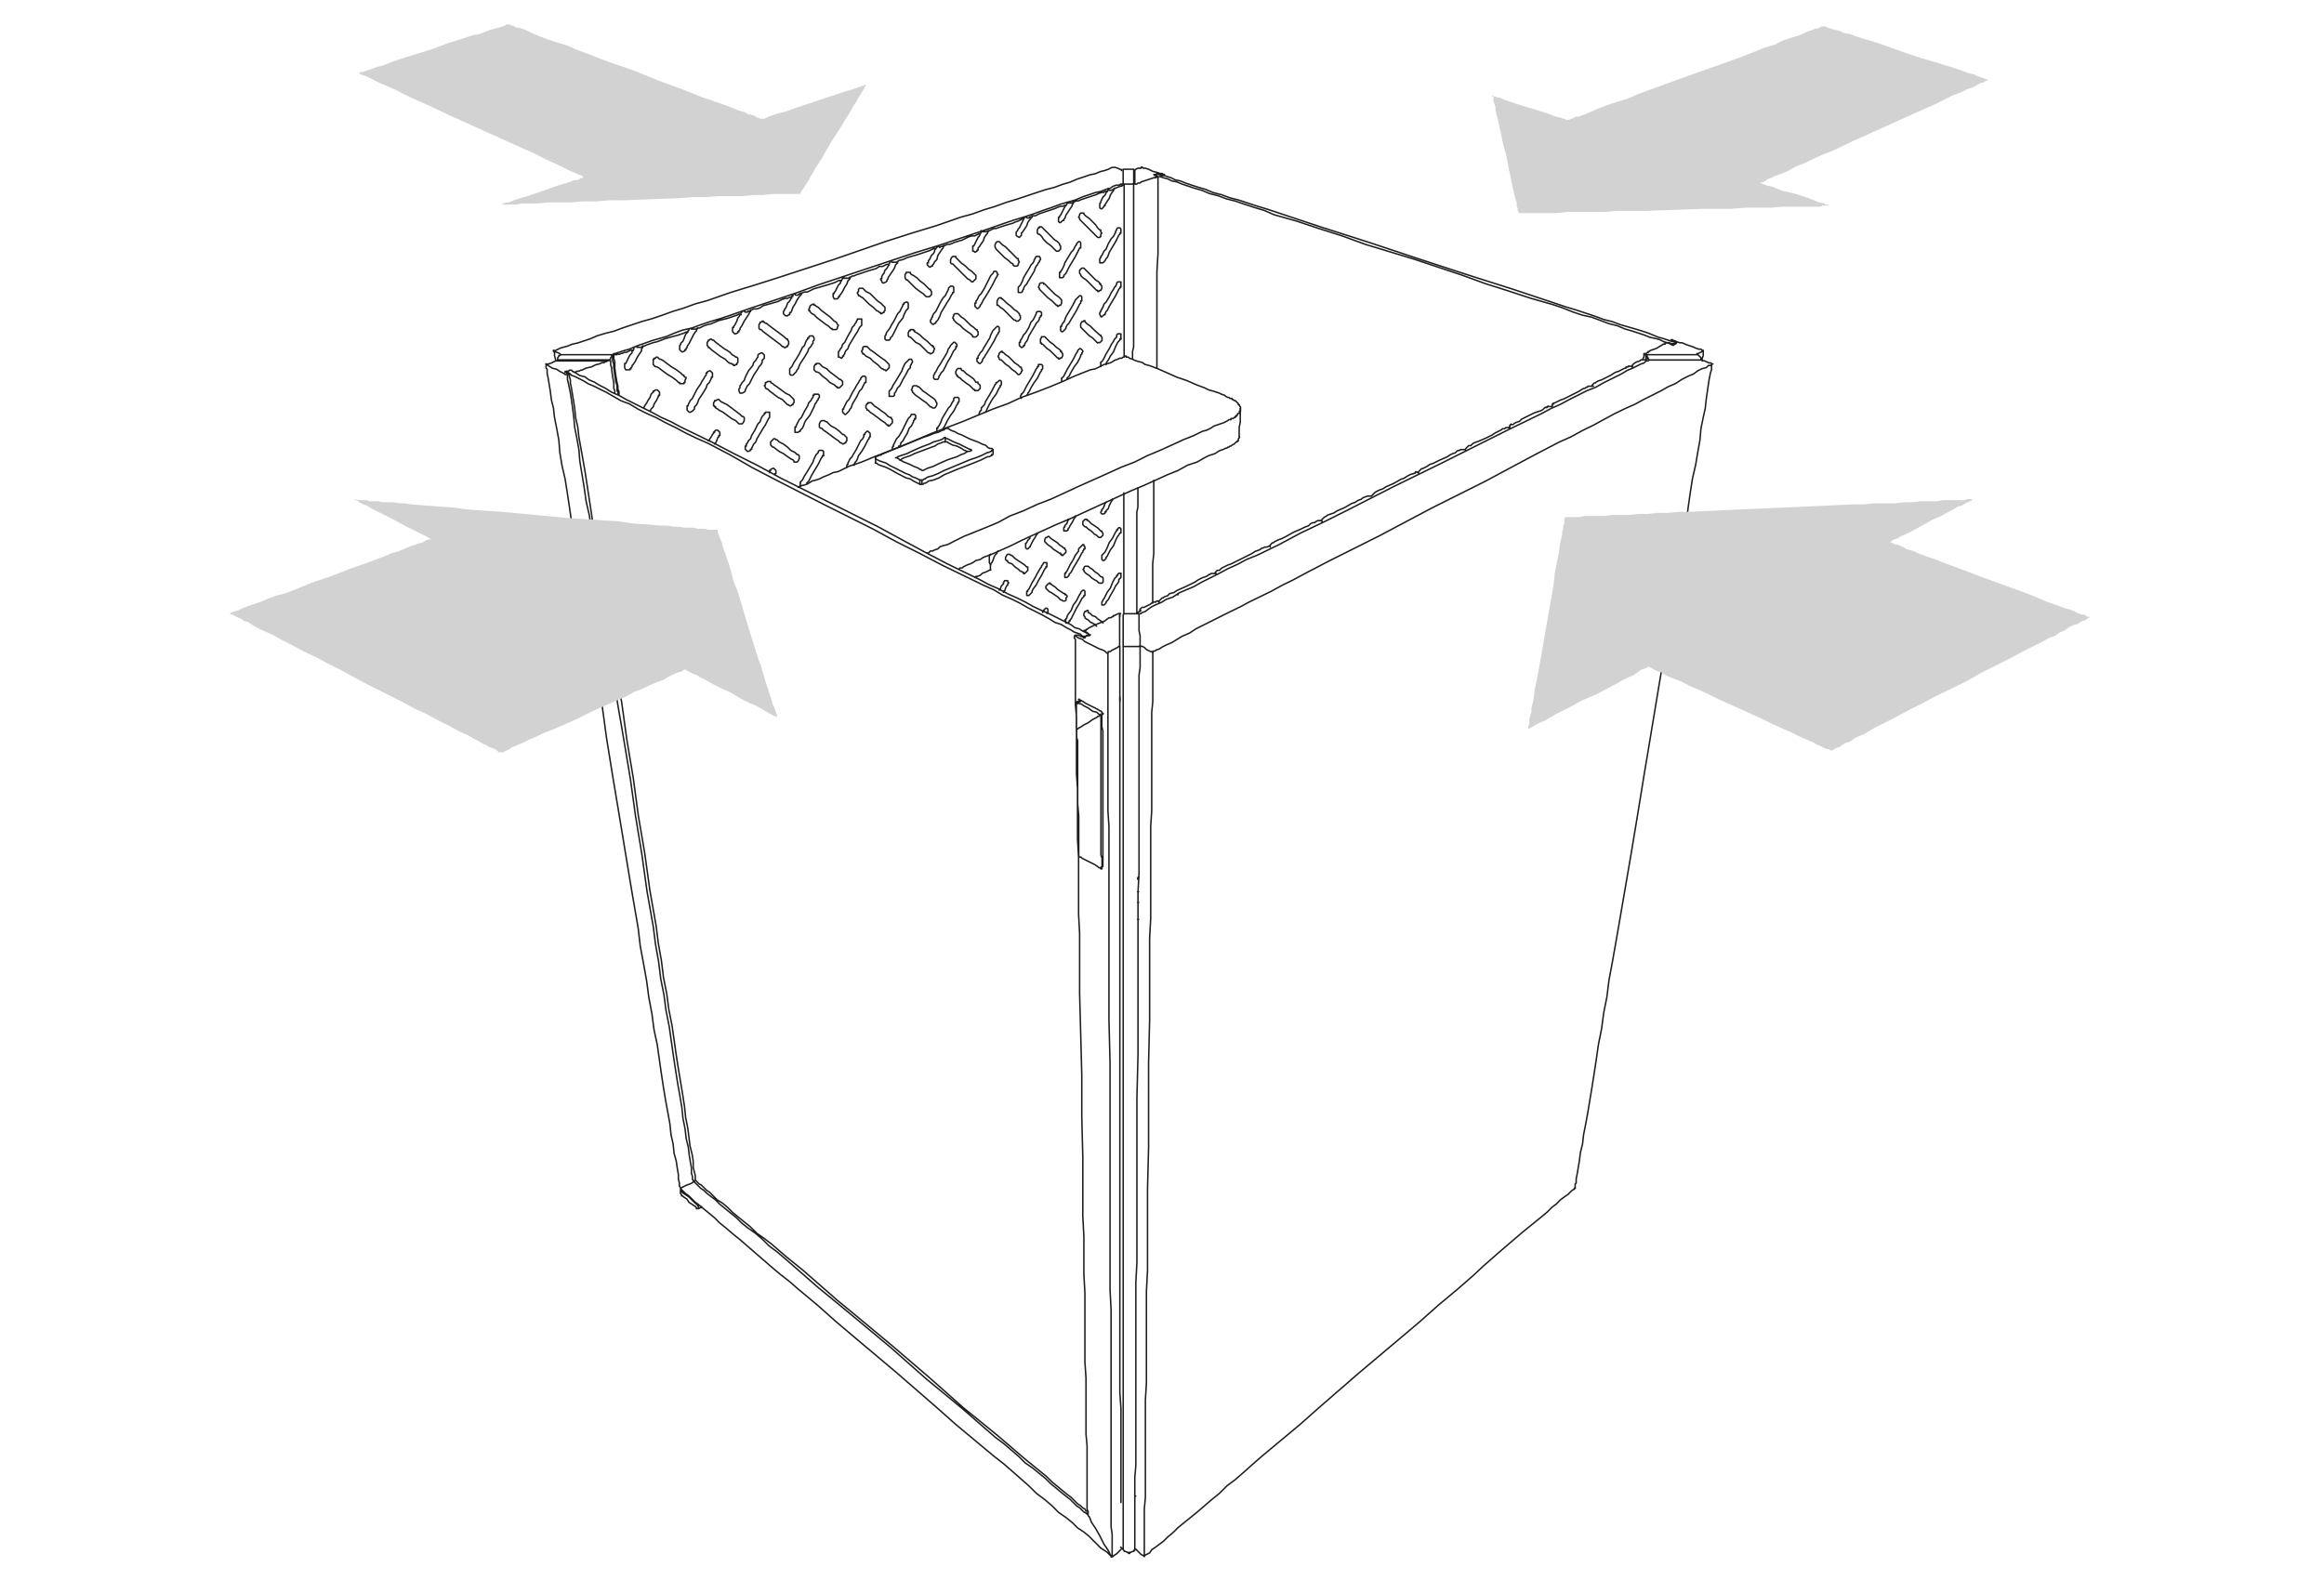 <?xml version="1.0" encoding="utf-8"?>
<svg width="475" height="323" viewBox="0 0 475 323" fill="none" xmlns="http://www.w3.org/2000/svg">
<path d="M221.744 126.076L221.534 125.866V125.435L221.744 124.994H221.965L222.185 124.784H222.395M229.758 72.858V37.632M125.455 72.68V73.32L125.665 73.972V75.274L125.864 76.786L126.085 78.078L126.295 78.95V79.601L126.516 80.032V80.683M191.433 50.393H191.864L192.084 50.603L192.294 50.393H192.515L192.946 50.172H193.166L193.597 49.962H194.027L194.679 49.742L195.109 49.532L196.632 49.09L197.924 48.45L198.575 48.229H199.226L199.657 48.009L200.087 47.799H200.308L200.518 47.578V47.147L200.739 47.368H201.6L202.03 47.147M209.382 44.333V44.553L209.172 44.763H208.952L208.521 44.984L208.08 45.204L207.439 45.414L206.998 45.635L205.486 46.066L204.184 46.496L203.543 46.717H203.112L202.671 46.927L202.241 47.147H202.02L201.589 47.368H200.728L200.508 47.147M210.937 44.333H210.506L210.286 44.553H209.887M210.937 44.333H210.538L210.317 44.553H209.887M210.937 44.333V44.123H211.588L212.019 43.902L212.449 43.681L213.1 43.471L214.403 43.041L215.705 42.6L216.136 42.39L216.776 42.169H217.217L217.648 41.959H217.869L218.079 41.739V41.308M209.887 44.553L209.676 44.333H209.456M219.339 41.308L219.118 41.518M226.481 38.493V38.903L226.26 39.123H225.83L225.609 39.333H225.179L224.527 39.554L224.097 39.775L222.794 40.205L221.503 40.636L220.851 40.856L220.421 41.066H219.99L219.549 41.287H219.339L219.118 41.497H218.068M227.804 38.472L227.594 38.693L227.153 38.903M227.804 38.472L227.563 38.693M227.804 38.472H228.025L228.455 38.252L229.107 38.041H229.317V37.852H229.537L229.758 37.642H229.537M227.153 38.903H226.691M227.153 38.903H226.722L226.512 38.693M226.691 38.903L226.481 38.693M226.691 38.903H227.122L227.563 38.693M227.563 38.693L227.773 38.472M129.561 70.947V71.377L129.351 71.598H128.921L128.48 71.808L128.049 72.028H127.618L127.188 72.239H126.967L126.537 72.459L126.106 72.239V72.512H125.455V72.732L125.024 72.512M125.024 72.512H125.234L125.455 72.291H125.665L126.316 72.081L126.967 71.861L127.618 71.65L128.48 71.43L129.53 70.999L130.58 70.569L131.872 70.127L133.216 69.644L134.729 69.214L136.241 68.783L137.753 68.132L139.518 67.481L141.471 67.05L143.194 66.399L145.147 65.748L147.311 65.107L149.254 64.456L153.581 62.944L158.129 61.431L162.677 59.908L167.434 58.175L177.17 54.93L186.906 51.695L191.885 50.172L196.432 48.66L200.98 47.147L205.307 45.635L207.25 44.984L209.414 44.333L211.367 43.681L213.09 43.041L215.043 42.39L216.766 41.739L218.289 41.308L219.801 40.877L221.314 40.226L222.616 39.795L223.918 39.354L224.969 39.144L226.019 38.714L226.88 38.493L227.531 38.062L228.182 37.842H228.823L229.044 37.632H229.474M125.024 72.512V72.911L124.804 73.131V73.341L124.594 73.562H113.986V73.11L114.206 72.89V72.68H114.416L114.637 72.512M125.024 72.512H114.637M130.212 70.999H131.084L131.515 70.779L131.116 70.999M130.212 70.999L130.002 70.779M130.212 70.999H131.116M131.116 70.999L131.546 70.779M131.116 70.999H130.244L130.034 70.779M140.82 67.26V67.47L140.6 67.691L140.39 67.901H140.169L139.739 68.121L139.087 68.342L138.436 68.552L137.575 68.773L136.052 69.203L134.33 69.854L133.458 70.064L132.817 70.285L132.166 70.516L131.725 70.726H131.294M151.638 63.595V63.805L151.418 64.025V64.235H150.987L150.556 64.456L149.905 64.666L149.254 64.887L148.603 65.107L146.88 65.538L145.368 66.189L144.496 66.399L143.845 66.62L143.414 66.83L142.984 67.05H142.553L142.333 67.271H141.282V67.05M153.403 63.595H152.972L152.751 63.805H152.321L152.1 63.595M162.057 60.129V60.559H161.836L161.626 60.78H161.406L160.975 60.99H160.523L159.872 61.211L159.001 61.641L157.488 62.072L155.976 62.502L155.325 62.944L154.673 63.154H154.033L153.592 63.374H153.382V63.595H152.951L152.73 63.805H152.3L152.079 63.595H151.869M163.758 59.908L163.328 60.129L163.107 60.339H162.677L162.456 60.129M172.161 56.663V57.094L171.951 57.314H171.509L171.079 57.535L170.648 57.745L169.997 57.965L169.346 58.175L167.833 58.617L166.321 59.047L165.46 59.478L165.019 59.698H164.378L163.937 59.908H163.727L163.296 60.129L163.076 60.339H162.645L162.424 60.129H162.214M173.673 56.663L173.463 56.883H172.413M181.897 53.418V53.607L181.687 54.037H181.256L180.815 54.258L180.384 54.468H179.733L179.092 54.898L177.569 55.34L176.278 55.77L175.626 55.991L174.975 56.201L174.545 56.421H174.177L173.957 56.631H173.736L173.526 56.852H172.476V56.631M191.517 50.361V50.571L191.297 50.792H190.866L190.435 51.013L190.005 51.222L189.354 51.443L188.702 51.664L187.4 52.094L185.888 52.525L185.237 52.735L184.806 52.956L184.155 53.176H183.945L183.514 53.386L183.294 53.607H182.243V53.386M220.116 143.605L220.326 143.384H220.547L220.757 143.174H220.977M193.67 87.573H193.24M202.976 92.761V91.9L202.755 91.679H202.325L201.894 91.469L201.463 91.028L200.812 90.818L199.94 90.387L198.218 89.736L196.485 88.875L195.834 88.654L195.183 88.266L194.531 88.045L194.101 87.825L193.891 87.615H193.67M178.966 94.315V93.265H179.397L179.618 93.055H180.048L180.269 92.835L181.319 92.404L182.369 91.973L183.42 91.543L186.014 90.492L188.608 89.442L189.91 89.011L190.961 88.57L191.822 88.36L192.252 88.14L192.693 87.919H192.904L193.124 87.709M202.43 116.487V115.436L202.209 115.006V113.493M253.273 89.264V87.384L253.494 86.333V83.487M229.044 316.27L229.254 316.491L229.474 316.712M220.169 143.636H219.959M232.509 179.545H232.72M232.509 187.948H232.72M232.509 179.724H232.72M232.509 184.482H232.72M232.509 182.318H232.72M229.695 100.754V125.425M237.698 35.857L237.918 35.636M229.537 316.491V316.712M139.308 243.192H139.087V243.413M143.414 246.658V246.868H143.194L142.763 247.089M142.553 247.089H142.333V246.858L142.112 246.648L141.471 246.217L140.82 245.776L140.39 245.135L139.739 244.694L139.518 244.484H139.308V244.263M139.087 243.402H139.308V243.612L139.518 243.833L140.169 244.263L140.82 244.694L141.471 245.345L141.902 245.776L142.112 245.996H142.333V246.217H142.553M142.553 246.217H142.763M142.553 246.217V246.427L142.763 246.648V247.078H142.553M222.175 309.318V309.538L221.965 309.318L221.524 309.097L221.093 308.666L220.662 308.236L220.011 307.805L219.36 307.154L218.709 306.503L217.848 305.852L216.797 304.991L215.747 304.119L214.697 303.258L213.647 302.207L212.344 301.157L211.052 300.107L209.54 299.056L208.238 297.765L206.725 296.462L205.213 295.16L203.48 293.868L200.234 291.053L196.769 288.029L193.093 284.993L189.406 281.968L182.054 275.478L174.482 269.176L170.806 266.141L167.119 263.116L163.664 260.091L160.418 257.276L158.896 255.974L157.173 254.682L155.871 253.38L154.358 252.078L152.846 251.027L151.544 249.977L150.493 248.927L149.191 247.876L148.141 247.015L147.09 246.154L146.229 245.282L145.368 244.631L144.496 243.98L143.845 243.339L143.194 242.909L142.763 242.468L142.333 242.037L142.112 241.827L141.902 241.606H141.682L141.471 241.827L141.03 242.037L140.39 242.257L139.949 242.468L139.518 242.688L139.087 242.909M227.153 317.972H226.933M220.442 142.954H220.662V143.164H220.883L221.314 143.384L221.965 143.815L222.826 144.246L223.698 144.676L224.559 145.117L224.769 145.327H224.99L225.21 145.548V148.573L225.42 149.444V177.13H225.21L224.99 177.35M224.779 146.031H224.59L224.38 145.821L224.16 145.6L223.299 145.39L222.427 144.739L221.566 144.309L220.914 143.867H220.694L220.263 143.657M225.021 177.623H225.242V175.439L225.021 174.788V146.231M225.021 146.231L225.242 146.01H225.462V145.8M225.021 146.231H224.811L224.59 146.451H224.38L224.16 146.661L223.299 147.102L222.427 147.743L221.566 148.174L220.914 148.615L220.484 148.825L220.263 149.045H220.053V150.778L220.263 151.419V164.4L220.484 166.785V175.008L220.694 175.218H220.914L221.135 175.439L221.996 175.869L222.857 176.3L223.729 176.741L224.38 177.172L224.59 177.382H224.811L225.021 177.602M225.021 146.231L224.811 146.01M232.814 179.335H232.604M229.569 187.738V188.042M229.569 125.729V316.712L229.789 317.142H229.999L230.44 317.352H230.651V317.573H230.892V317.352H231.102L231.533 317.142H231.753V316.922H231.942V301.997L232.152 299.613V262.192L232.373 258.075V224.329L232.594 215.675V182.36L232.804 178.464V138.007L233.024 136.495V131.957M233.024 131.957L232.804 132.167H229.558V125.677L229.779 125.467H232.804V128.922L233.024 129.972V131.926V131.957ZM229.558 34.817V37.191M231.722 37.411V37.632M231.722 37.411V34.597H231.291H229.558V37.632H231.501L231.722 37.411ZM114.637 72.512H114.847M114.637 72.512L114.416 72.291L113.986 72.081L113.335 71.861V71.65H113.555L113.986 71.43L114.416 71.209L115.068 70.999L115.939 70.779L116.99 70.348L118.04 70.127L119.332 69.697L120.634 69.266L122.146 68.615L123.764 68.132L125.497 67.701L127.23 67.05L129.173 66.399L131.116 65.748L133.216 65.16L135.159 64.508L137.543 63.647L139.707 62.996L142.081 62.124L144.465 61.484L149.443 59.751L154.421 58.228L159.83 56.505L170.428 53.039L181.035 49.364L186.444 47.631L191.423 46.118L196.401 44.385L198.785 43.734L201.159 42.873L203.322 42.222L205.706 41.36L207.87 40.709L209.813 40.058L211.767 39.407L213.71 38.766L215.442 38.325L217.175 37.684L218.688 37.243L220.2 36.603L221.503 36.172L222.794 35.731L223.845 35.521L224.895 35.08L225.767 34.87L226.418 34.649L226.848 34.439L227.279 34.218H227.93L228.581 34.439L229.012 34.649H229.222V34.87M346.822 72.512H336.655V72.942L336.865 73.163V73.373L337.086 73.593H347.683V73.163L347.473 72.942L347.252 72.732L347.042 72.512H346.822ZM346.822 72.512V72.291H347.042L347.473 72.081L347.903 71.861L348.124 71.65M115.981 76.534V77.585L116.191 78.456L116.412 79.507L116.622 80.557L116.842 82.069L117.053 83.582L117.273 85.314L117.462 87.384L117.893 89.547L118.323 91.931L118.512 94.305L118.943 96.91L119.374 99.504L119.804 102.529L120.455 105.343L120.886 108.368L121.317 111.613L121.758 114.859L122.409 118.325L122.84 121.791L123.48 125.246L124.131 128.922L125.182 136.274L126.232 143.836L127.534 151.408L128.837 159.202L129.887 166.774L131.179 174.567L132.229 182.129L133.531 189.481L133.962 192.936L134.613 196.612L135.044 200.078L135.695 203.324L136.126 206.569L136.777 209.814L137.207 212.839L137.638 215.874L138.069 218.679L138.51 221.493L138.94 223.878L139.371 226.472L139.591 228.635L140.022 230.799L140.243 232.742L140.673 234.475L140.883 236.208L141.104 237.51L141.324 238.802V239.852L141.534 240.503V241.155L141.755 241.365V241.606H141.965V241.386M111.56 74.402L111.78 74.623H112.001L112.211 74.843L112.904 75.274L113.765 75.484L114.416 75.925L115.288 76.356L115.498 76.566H116.37L116.149 76.356H115.939L115.719 76.135H115.498V75.925H116.149L116.412 75.662M116.58 75.662H116.8M116.8 75.662L117.011 75.883L117.452 76.093H117.662L117.882 75.883H118.313L118.743 75.662H118.964L119.825 75.232L120.876 75.011L121.747 74.581L122.608 74.36L123.039 74.15H123.47L123.69 73.93H123.911L124.341 73.719H124.562L124.373 73.562L124.152 73.782H113.555L112.683 74.213L112.043 74.423H111.602M116.8 75.662H116.412M228.886 126.076V125.645M222.395 309.759V309.538M229.107 307.154V287.934L228.886 284.689V132.167M227.153 318.277L226.943 317.846L226.722 317.405L226.512 316.974L226.082 316.323L225.641 315.682L224.779 313.949L223.918 312.437L223.477 311.786L223.047 311.135L222.826 310.483L222.616 310.053L222.395 309.843V308.971L222.185 308.54V295.559L221.965 293.175V281.716L221.744 278.471V264.408L221.534 260.511V252.802L221.314 248.696V236.575L221.103 228.173V219.771L220.883 211.369L220.662 203.145V190.815L220.452 186.929V175.239L220.232 171.563V161.176L220.022 158.151V146.472L219.801 144.088V130.676L219.581 130.455V130.025M229.107 316.764L228.886 316.974L228.676 317.195L228.245 317.625L227.594 318.056L227.374 318.277M226.512 133.428V133.207H226.943L227.153 132.997L227.594 132.777L228.025 132.556L228.455 132.346L228.676 132.125H228.886M222.826 129.752H222.616L222.185 129.311L221.744 129.101H221.534V128.88H221.965V128.67H222.185L222.395 128.449L222.826 128.229L223.698 127.798L224.748 127.368L225.798 126.937L226.659 126.286H227.09L227.311 126.065H227.531V125.855H227.741L228.182 125.635L228.613 125.425H229.044L228.823 125.635V126.286M221.681 130.392H221.471V130.277L220.82 130.056L220.389 129.846H219.738V130.056H219.959L220.169 130.277L220.599 130.487L221.251 130.707L221.681 131.138L222.983 131.789L224.286 132.44L224.716 132.651L225.368 132.871L225.798 133.092L226.019 133.302L226.229 133.522H226.449V165.755L226.659 169.001V208.586L226.88 217.24V263.662L227.09 267.769V312.122L227.311 313.634V318.277H227.09M116.412 75.662H116.622M116.412 75.662L116.191 75.883H115.761V76.093H115.981L116.412 76.314L116.842 76.744L117.494 76.965L118.355 77.395L119.216 77.826L120.266 78.477L121.317 78.908L122.619 79.559L123.921 80.2L125.434 81.071L126.946 81.933L128.679 82.584L130.412 83.634L132.145 84.506L134.088 85.367L136.031 86.417L138.195 87.468L140.148 88.518L142.312 89.568L144.696 90.618L149.233 92.992L153.802 95.618L158.78 98.212L168.516 103.19L178.473 108.169L183.23 110.763L187.988 113.136L192.536 115.52L194.7 116.571L196.863 117.621L199.027 118.671L201.19 119.722L203.144 120.583L204.866 121.633L206.82 122.494L208.553 123.356L210.065 124.227L211.798 125.089L213.09 125.74L214.602 126.601L215.653 127.252L216.944 127.683L217.995 128.334L218.856 128.764L219.507 129.195L220.158 129.416L220.809 129.636L221.03 129.846L221.24 130.067H221.461M222.868 129.752L222.658 129.962H222.227L221.786 130.182V130.392M221.671 130.067H221.891L222.112 129.846H222.322L222.542 129.636L222.322 129.416H222.112L221.671 129.195L221.24 128.985L220.589 128.554L219.728 128.334L218.856 127.683L217.995 127.252L216.692 126.601L215.4 125.95L214.098 125.309L212.586 124.658L211.147 123.975L209.634 123.114L207.902 122.253L205.948 121.381L204.005 120.331L202.051 119.47L200.108 118.419L197.945 117.369L195.781 116.319L193.618 115.268L189.07 112.884L184.312 110.322L179.555 107.727L169.598 102.749L159.641 97.771L154.884 95.177L150.126 92.793L145.578 90.419L143.414 89.369L141.251 88.318L139.087 87.268L137.144 86.218L135.191 85.346L133.248 84.296L131.515 83.434L129.782 82.563L128.049 81.702L126.537 80.84L125.024 80.189L123.764 79.38L122.472 78.729L121.422 78.078L120.371 77.647L119.5 77.007L118.512 76.786L117.861 76.356L117.462 76.135L117.021 75.925L116.811 75.704M221.534 130.277H221.744M348.092 71.598H347.872L347.651 71.377H347.221L346.58 71.157L346.139 70.947L344.847 70.516L343.797 70.075H343.356L342.715 69.865L342.274 69.644H342.064L341.843 69.434H341.633L341.413 69.644H341.633L342.064 69.865L342.495 70.075H342.715L342.495 70.296L342.064 70.516M336.434 72.512H336.004M336.004 72.512V72.291H336.434L336.655 72.081H336.865V71.861H337.086L337.306 71.65L337.947 71.43L338.598 71.209L339.249 70.779L339.68 70.569L339.9 70.348H340.331V70.127H340.982L341.413 70.348L341.843 70.569H342.064M336.004 72.512V72.942L335.783 73.373V73.562M235.597 123.303V115.289L235.818 113.126V98.201M232.352 125.246V104.692L232.573 103.642V99.714M236.48 36.12L236.269 36.33H235.839L235.188 36.55L234.537 36.76L233.885 36.981L233.234 37.191L233.024 37.411H232.594L232.373 37.632H231.942V37.191V34.817L232.152 34.597L232.594 34.387H233.234V34.166H233.455L233.675 34.387H234.106L234.757 34.597L235.618 35.027L236.48 35.248L237.131 35.468H237.561L237.782 35.678H238.002L237.561 35.899L237.351 35.678H237.131L236.7 35.468H236.48M235.839 35.678L236.049 35.899H236.269L236.7 36.12H236.269M235.818 35.678H236.248L236.459 35.468M236.459 35.468H236.679L236.742 35.689H236.963L237.393 35.91H238.044L238.696 36.13L239.336 36.34L240.208 36.771L241.258 36.991L242.309 37.422L243.6 37.852L244.882 38.273L246.394 38.714L247.907 39.354L249.64 39.795L251.372 40.436L253.105 40.877L255.048 41.518L257.044 42.169L259.208 42.82L261.151 43.471L265.698 44.984L270.246 46.496L275.004 48.009L279.761 49.532L289.498 52.766L299.454 56.022L304.212 57.535L308.98 59.047L313.517 60.559L318.065 62.072L319.998 62.723L322.161 63.374L324.115 64.025L326.058 64.666L327.791 65.317L329.524 65.748L331.257 66.399L332.769 66.83L334.271 67.26L335.615 67.67L336.907 68.1L337.957 68.531L339.008 68.962L339.879 69.182L340.531 69.403L341.171 69.613L341.822 69.833H342.253L342.474 70.043V70.264H341.612L341.171 70.043H340.667L340.016 69.833L339.155 69.403L338.293 69.182L337.243 68.962L336.193 68.531L334.891 68.1L333.588 67.67L332.076 67.239L330.563 66.588L328.83 66.157L327.097 65.506L325.365 64.855L323.421 64.424L321.478 63.773L319.315 62.912L317.361 62.261L312.814 60.959L308.308 59.478L303.54 57.965L298.782 56.232L289.046 52.987L279.089 49.962L274.332 48.229L269.574 46.717L265.026 45.204L260.415 43.902L258.472 43.041L256.309 42.39L254.355 41.739L252.412 41.087L250.679 40.657L248.946 40.006L247.224 39.575L245.701 38.924L244.189 38.493L242.897 38.062L241.594 37.632L240.544 37.191L239.494 36.981L238.633 36.55L237.761 36.33L237.11 36.12H236.679L236.248 35.899H236.028V35.678H236.459V35.468ZM350.109 74.402H349.899L349.678 74.192H349.248L348.817 73.972L348.376 73.761H347.945L347.683 73.562H347.473M321.941 242.94V242.068L322.151 241.858V240.987L322.371 239.936L322.581 238.644L322.802 237.342L323.022 235.609L323.453 233.876L323.674 231.933L324.104 229.77L324.535 227.396L324.965 224.791L325.396 222.197L325.837 219.382L326.268 216.568L326.698 213.543L327.35 210.298L327.78 207.052L328.431 203.807L328.862 200.351L329.513 196.885L330.164 193.209L330.805 189.534L332.107 181.961L333.41 174.389L334.701 166.595L336.004 158.592L337.306 150.81L338.598 143.017L339.9 135.234L340.951 127.662L341.602 123.975L342.242 120.52L342.894 116.844L343.324 113.378L343.975 110.133L344.627 106.887L345.057 103.642L345.488 100.617L345.929 97.802L346.58 94.988L347.011 92.393L347.441 90.009L347.651 87.636L348.092 85.472L348.523 83.519L348.744 81.576L348.954 80.063L349.174 78.551L349.384 77.248L349.605 76.198L349.825 75.547V74.497L349.605 74.717H349.174L348.744 75.148L347.872 75.368L347.011 75.799L346.139 76.45L345.089 76.881L343.797 77.532L342.495 78.393L340.982 79.044L339.47 79.906L337.737 80.777L336.004 81.638L334.061 82.689L332.107 83.55L329.944 84.6L328.001 85.651L325.617 86.953L323.453 88.003L321.069 89.316L318.695 90.366L313.717 92.96L308.739 95.618L303.487 98.433L292.669 103.841L282.072 109.46L276.873 112.065L271.685 114.659L266.707 117.253L264.322 118.545L262.159 119.596L259.785 120.898L257.622 121.948L255.458 122.998L253.505 124.049L251.341 125.099L249.608 125.96L247.875 126.832L246.153 127.693L244.42 128.565L243.117 129.426L241.605 130.077L240.555 130.718L239.504 131.369L238.454 131.81L237.582 132.241L236.942 132.672L236.29 132.892L236.07 133.102H235.639V133.428M321.983 242.898H321.762V243.108L321.331 243.329L320.901 243.759L320.46 244.19L319.819 244.621L318.947 245.272L318.086 246.143L317.225 246.784L316.175 247.834L315.124 248.706L313.832 249.756L312.53 250.807L311.238 251.857L309.715 253.149L308.203 254.451L306.691 255.743L304.958 257.266L303.225 258.778L301.376 260.511L299.654 262.024L297.921 263.536L294.024 266.781L290.128 270.247L286.021 273.713L277.797 280.635L269.574 287.776L265.677 291.232L261.781 294.477L257.884 297.723L256.151 299.235L254.208 300.968L252.475 302.48L250.742 303.783L249.23 305.295L247.697 306.534L246.184 307.837L244.661 309.139L243.369 310.189L242.067 311.24L240.775 312.29L239.725 313.34L238.675 314.201L237.803 315.073L236.942 315.714L236.07 316.365L235.419 316.796L234.988 317.447L234.558 317.667L234.127 317.877L233.906 318.098M231.942 316.712H232.152L232.373 316.922L232.594 317.142L233.024 317.573L233.234 317.793L233.675 318.003L233.885 318.224V308.488L234.106 306.104V286.149L234.316 282.693V263.925L234.537 259.808V243.15L234.757 234.496V217.187L234.967 208.533V191.876L235.188 187.769V168.948L235.398 165.703V145.579L235.618 143.416V133.428L235.398 133.207H235.188L234.757 132.997L234.316 132.777L233.885 132.346L233.455 132.125H232.993V131.915M232.121 305.852H231.942M232.373 125.425V125.204M270.246 106.604L270.025 106.383L270.246 106.163L270.677 105.732L271.107 105.511L271.328 105.301L271.968 105.081L272.62 104.871L273.271 104.44L274.783 103.789L276.296 102.917L276.947 102.707L277.598 102.276L278.249 102.056L278.459 101.835L278.9 101.625L279.551 101.405H280.192M270.225 106.646L270.004 106.425H269.353L268.923 106.646L268.702 106.856H268.271L267.841 107.076L267.41 107.507L266.759 107.727L265.887 108.158L264.375 108.809L262.863 109.67L262.001 110.101L261.35 110.322L260.919 110.532L260.478 110.752L260.268 110.962H260.048L259.617 111.403V111.834V111.613H259.397L258.966 111.834H258.535L258.105 112.055H257.884L257.674 112.265L257.233 112.485L256.592 112.695L255.941 113.126L255.069 113.567L253.336 114.428L251.614 115.289L250.963 115.51L250.091 115.941L249.661 116.161L249.23 116.592H248.799L248.579 116.812L248.369 117.022V117.243H248.579M236.9 123.082V122.862L237.11 122.652L237.54 122.221H237.761L237.981 122.001L238.633 121.791L239.063 121.35L239.924 121.139L240.576 120.698L242.519 119.837L244.252 118.976L244.903 118.535L245.764 118.104L246.415 117.894L246.846 117.674L247.066 117.453H247.287L247.497 117.243H248.547M236.427 122.862H236.648L236.868 123.082V122.862H236.427ZM236.427 122.862L236.217 123.082H235.786L235.345 123.303L235.135 123.513L234.705 123.734L234.263 123.944L233.833 124.164H233.402L233.182 124.385L232.972 124.595V124.815H233.182L232.972 125.025H232.751L232.541 125.246H232.32L232.541 125.467H232.751M333.872 74.423L334.092 74.213L334.523 73.993L335.164 73.782L335.384 73.562H336.434L336.655 73.341H336.865L337.086 73.562L336.865 73.782H336.434L336.004 74.213L335.353 74.423L334.491 74.864L333.62 75.295L332.569 75.725L331.519 76.377L330.227 77.028L328.925 77.668L327.623 78.32L326.11 79.191L324.367 79.864L322.634 80.735L320.911 81.597L318.958 82.647L317.015 83.508L315.061 84.558L312.898 85.609L310.734 86.659L308.571 87.709L304.243 89.873L299.486 92.257L294.728 94.641L284.992 99.399L275.245 104.377L270.488 106.751L265.94 108.914L261.35 111.372L259.187 112.422L257.023 113.472L254.859 114.334L252.906 115.384L250.963 116.256L249.009 117.306L247.287 118.178L245.554 119.039L244.031 119.911L242.519 120.551L241.006 121.202L239.704 122.074L238.412 122.505L237.362 123.156L236.312 123.587L235.44 124.017L234.799 124.448L234.043 125.025L233.392 125.246L233.171 125.467H232.741M333.651 75.074V74.612M333.651 75.074V75.043V74.612M333.651 75.074L333.441 74.864H332.79L332.569 75.074L333 74.864M333.651 74.612L333.872 74.392M325.648 78.939H325.417V78.719L325.638 78.509L325.858 78.288H326.068L326.289 78.068L326.719 77.858L327.371 77.637L327.801 77.427L329.103 76.776L330.154 76.125L330.794 75.915L331.236 75.694L331.666 75.473L332.097 75.263H332.317V75.043H332.527L332.958 74.833M324.367 79.17L324.587 78.95M325.669 78.95H324.619L324.398 79.17H324.188L323.968 79.38H323.758L323.316 79.601L322.665 80.032L322.235 80.242L320.943 80.893L319.64 81.544L318.989 81.765L318.559 81.975L318.128 82.195L317.697 82.405H317.477V82.626H317.267V83.014M315.965 83.235H316.175L316.395 83.014M308.613 87.562L308.403 87.342L308.613 87.132V86.911M308.613 86.911L308.833 86.701M308.613 86.911V87.216M308.613 87.216L308.403 87.426M308.613 87.216V86.995L308.833 86.785H309.264L309.484 86.564L309.915 86.344L310.566 86.134L310.997 85.693L312.289 85.052L313.591 84.401L314.242 84.18L314.893 83.97L315.324 83.75L315.544 83.529L315.754 83.319H316.185L316.406 83.098H317.277M308.403 87.426L308.613 87.646M308.403 87.426H307.751L307.531 87.646M307.321 87.646H307.531M307.531 87.646H307.1L306.89 87.856L306.449 88.077L306.018 88.297L305.588 88.507L304.937 88.948L303.634 89.589L302.122 90.24L301.471 90.461L301.04 90.671L300.609 91.102H300.179L299.958 91.322L299.528 91.753V91.973M298.11 92.141L298.551 91.931M289.918 96.668V96.458L290.128 96.237L290.348 96.017L290.558 95.807H290.758L291.188 95.586L291.619 95.366L292.27 94.935L292.921 94.725L294.224 94.074L295.736 93.423L296.387 92.992L296.818 92.772L297.459 92.561L297.679 92.341L297.9 92.12H298.11L298.551 91.91H299.412M288.657 96.91L289.308 96.689V96.479M288.657 96.91L289.308 96.668M288.657 96.91H288.479L288.048 97.12L287.618 97.34L286.966 97.771L286.315 97.991L284.803 98.853L283.29 99.504L282.639 99.934L281.988 100.155L281.557 100.365L281.127 100.586L280.906 100.796L280.476 101.237L280.255 101.447M289.308 96.479H289.519L289.96 96.689M289.308 96.479V96.668M289.308 96.668L288.657 96.889M289.308 96.668V96.458H289.519L289.96 96.668M240.597 121.57H240.817M113.114 71.598V71.808L113.335 72.028V72.68L113.555 73.541V73.761M139.087 243.15V244.011L139.308 244.232M222.395 308.919H221.965L221.744 308.488L221.314 308.267L220.883 307.837L220.232 307.406L219.581 306.755L218.929 306.104L218.068 305.463L217.018 304.591L215.968 303.73L214.917 302.858L213.867 301.808L212.565 300.758L211.273 299.708L209.971 298.657L208.332 297.271L206.82 295.969L205.307 294.677L203.784 293.374L200.329 290.56L196.863 287.755L193.397 284.668L189.721 281.422L182.369 275.121L174.786 268.819L171.11 265.794L167.655 262.769L164.189 259.734L160.723 256.93L159.211 255.627L157.698 254.325L156.186 253.159L154.663 252.109L153.371 250.807L152.069 249.756L150.777 248.706L149.727 247.845L148.676 246.795L147.626 245.923L146.576 245.282L145.715 244.411L145.063 243.759L144.412 243.329L143.772 242.678L143.33 242.247L142.9 242.037L142.69 241.816L142.469 241.596M139.224 243.119L139.444 243.329L139.654 243.549L140.085 243.98L140.736 244.411L141.387 245.062L142.039 245.713L142.9 246.364L143.95 247.225L145 248.086L146.051 248.958L147.101 250.008L148.403 251.059L149.916 252.351L151.218 253.401L152.73 254.703L154.463 256.216L155.976 257.518L157.709 259.03L159.473 260.511L161.416 262.024L163.149 263.536L167.046 266.781L170.942 270.247L175.049 273.713L183.273 280.635L191.496 287.776L195.393 291.232L199.289 294.477L203.186 297.723L205.129 299.235L206.862 300.747L208.595 302.27L210.317 303.783L211.84 305.295L213.573 306.587L215.085 307.889L216.377 309.192L217.9 310.242L219.192 311.292L220.242 312.342L221.545 313.204L222.595 314.065L223.456 314.937L224.328 315.798L224.969 316.449L225.62 316.88L226.271 317.31L226.701 317.751L226.922 317.961L227.132 318.182M220.641 143.164L220.431 143.374H220.211L220.001 143.594V149.003M126.316 80.683V80.242L126.106 79.811V78.761L125.864 78.078L125.644 76.566L125.434 75.053V74.402L125.213 73.761V72.89L125.003 72.68M113.965 73.32V73.761M336.413 72.711V73.562M347.662 73.562V73.341M125.665 80.242V79.864L125.455 79.433V78.383L125.234 77.091L125.024 75.662V75.232L124.814 74.612V73.751M111.612 74.392V75.263L111.833 75.473V76.345L112.053 77.395L112.263 78.687L112.484 79.99L112.694 81.723L113.124 83.445L113.345 85.398L113.776 87.562L114.217 89.936L114.427 92.54L114.857 95.135L115.509 97.949L115.95 100.754L116.412 103.831L116.842 106.856L117.494 110.101L117.924 113.567L118.575 117.022L119.216 120.488L119.657 124.164L120.308 127.84L121.6 135.192L122.903 142.975L123.953 150.768L125.245 158.771L126.547 166.553L127.839 174.389L129.131 182.171L130.433 189.744L130.864 193.42L131.515 196.885L132.166 200.561L132.597 203.807L133.248 207.273L133.678 210.518L134.33 213.543L134.76 216.568L135.191 219.603L135.621 222.418L136.052 225.012L136.493 227.396L136.924 229.77L137.144 231.933L137.575 233.876L137.785 235.83L138.216 237.342L138.436 238.855L138.657 240.157V241.018L138.867 241.89V242.531L139.087 242.751V242.972M142.333 241.449L142.112 241.239V240.367L141.902 239.506L141.682 238.644V237.342L141.471 236.04L141.03 234.254L140.82 232.521L140.568 230.599L140.138 228.436L139.917 226.272L139.518 223.678L139.087 221.084L138.657 218.5L138.216 215.685L137.785 212.661L137.354 209.636L136.703 206.38L136.273 203.135L135.621 199.9L135.191 196.434L134.54 192.758L134.109 189.292L132.817 181.94L131.767 174.368L130.475 166.795L129.425 159.002L128.122 151.219L127.072 143.647L125.77 136.074L124.72 128.722L123.942 125.025L123.501 121.57L122.861 118.104L122.43 114.649L121.779 111.372L121.338 108.337L120.907 105.091L120.476 102.287L120.046 99.472L119.615 96.668L119.174 94.074L118.743 91.69L118.313 89.316L118.103 87.363L117.662 85.419L117.462 83.487L117.231 81.964L117.011 80.672L116.8 79.37L116.58 78.32V77.668L116.37 77.028V76.587M347.903 73.761V73.32L348.124 72.68V71.629M237.981 35.899V35.678M236.459 75.274V55.581L236.679 51.905V36.151M231.701 37.663V70.947L231.48 71.808V73.32M228.844 126.328V132.167M199.457 79.864H199.247V79.653H199.027L198.817 79.433L198.165 78.782L197.514 78.351L196.653 77.7L196.212 77.269L195.781 77.059V76.839H195.561V76.618L195.351 76.408V75.978L195.561 75.536L195.781 75.326H196.432V75.536L196.653 75.757H196.863L197.514 76.408L198.165 76.839L199.027 77.49L199.457 78.131H199.888V78.351L200.108 78.572L200.329 78.782V79.433L200.108 79.653L199.888 79.864H199.457ZM224.349 70.127L224.128 69.917L223.918 69.697L223.267 69.046L222.616 68.615L221.965 67.964L221.534 67.533L221.314 67.323L221.103 67.103L220.883 66.882V66.21L221.103 65.769H221.314L221.534 65.559H221.744V65.769L221.965 65.989L222.185 66.21L222.826 66.641L223.477 67.292L223.918 67.722L224.59 68.311L224.811 68.521H225.021V68.741L225.242 68.951V69.602L225.021 69.823L224.811 70.033H224.38L224.349 70.127ZM216.335 73.163H216.125L215.905 72.942L215.695 72.732L215.253 72.291L214.602 71.65L213.962 71.209L213.31 70.569L213.09 70.348H212.88V70.127H212.659V69.266L212.88 69.046V68.836H213.531L213.741 69.046L213.962 69.266L214.602 69.917L215.253 70.348L215.905 70.999L216.556 71.43L216.766 71.65V71.861H216.986V72.081L217.207 72.291V72.732L216.986 73.163H216.766L216.556 73.373H216.335V73.163ZM207.933 76.408L207.712 76.188L207.502 75.978L206.851 75.536L206.2 74.896L205.549 74.455L204.898 73.814L204.635 73.562H204.415L204.194 73.341V73.131L203.984 72.911L204.194 72.48V72.26L204.415 72.049L204.635 71.829H204.845V72.049H205.066L205.286 72.26L205.496 72.48L206.148 72.911L206.799 73.562L207.45 74.213L208.091 74.644L208.311 74.864L208.532 75.074H208.742V75.295L208.962 75.725L208.742 75.946V76.156L208.532 76.377L208.311 76.587H208.091L207.933 76.408ZM217.238 122.862L217.018 122.652H216.797L216.587 122.431L216.157 122.001L215.506 121.57L214.854 121.139L214.424 120.919L214.203 120.698L213.993 120.488L213.773 120.268V119.837L213.993 119.617L214.203 119.407L214.424 119.186H214.634V119.407H214.854L215.075 119.617L215.726 120.058L216.157 120.488L216.797 120.919L217.449 121.35H217.669V121.57H217.89L218.1 121.791V122.001L217.89 122.221V122.652L217.669 122.862H217.238ZM224.811 119.186H224.59L224.38 118.976L224.16 118.755L223.729 118.535L223.078 118.104L222.647 117.674L221.996 117.243L221.776 117.022L221.566 116.812V116.623L221.345 116.413L221.566 116.193V115.972L221.776 115.762H222.427L222.647 115.972L223.299 116.413L223.729 116.844L224.38 117.274L224.811 117.705L225.021 117.926H225.242L225.462 118.136V119.007L225.242 119.217H224.811V119.186ZM209.204 116.991H208.983L208.763 116.781H208.553L208.112 116.35L207.471 115.909L206.82 115.258L206.169 115.048L205.948 114.827V114.617H205.738L205.517 114.397V113.966L205.738 113.535L205.948 113.315H206.389L206.599 113.535H206.82L207.03 113.746L207.471 114.187L208.112 114.617L208.763 115.048L209.414 115.478L209.634 115.699L209.845 115.909H210.065V116.623L209.845 116.844L209.634 117.054L209.414 117.274H209.204V116.991ZM216.986 113.535V113.315H216.766V113.094H216.556L215.905 112.664L215.253 112.233L214.823 111.803L214.172 111.372L213.962 111.151L213.741 110.931L213.531 110.721V110.322L213.741 109.891H213.962L214.172 109.67H214.392L214.602 109.891L214.823 110.101L215.474 110.532L216.125 110.962L216.556 111.403L217.207 111.834L217.417 112.055H217.638V112.265L217.858 112.485V112.916L217.638 113.126L217.417 113.346L217.207 113.567L216.986 113.535ZM224.559 109.859L224.349 109.639L224.128 109.418L223.698 109.208L223.047 108.557L222.395 108.127L221.965 107.696H221.744L221.534 107.475L221.314 107.255V106.614L221.534 106.394L221.744 106.173H222.185V106.394H222.395L222.616 106.614L223.047 107.045L223.698 107.475L224.349 107.906L224.779 108.337L224.99 108.557H225.21V108.778L225.431 108.988V109.418L225.21 109.639L224.99 109.859H224.59H224.559Z" stroke="#1D1D1B" stroke-width="0.3" stroke-linecap="round" stroke-linejoin="round"/>
<path d="M190.604 83.404L190.394 83.184H190.174L189.953 82.963L189.313 82.322L188.661 81.881L187.79 81.241L187.149 80.799L186.929 80.589L186.718 80.369L186.498 80.159V79.938L186.277 79.718L186.498 79.287V79.067L186.718 78.856H186.929H187.149H187.359L187.58 79.067H187.79L188.01 79.287L188.661 79.938L189.313 80.369L190.174 81.02L190.825 81.451L191.035 81.671L191.256 81.881V82.102L191.476 82.322V82.532V82.753L191.256 83.184L191.035 83.404H190.825H190.604Z" stroke="#1D1D1B" stroke-width="0.3" stroke-linecap="round" stroke-linejoin="round"/>
<path d="M181.52 86.868H181.31L181.089 86.647L180.879 86.427L180.228 85.996L179.367 85.345L178.495 84.704L177.844 84.263L177.634 84.053L177.413 83.833H177.203V83.623L176.982 83.402V83.181V82.972L177.203 82.53H177.413V82.32H177.634H177.844H178.064L178.274 82.53L178.495 82.751L178.715 82.972L179.367 83.402L180.228 84.053L180.879 84.484L181.52 85.135L181.961 85.345H182.171V85.566L182.391 85.786V85.996V86.427L182.171 86.647L181.961 86.868L181.74 87.089H181.52V86.868Z" stroke="#1D1D1B" stroke-width="0.3" stroke-linecap="round" stroke-linejoin="round"/>
<path d="M172.003 90.544H171.793L171.572 90.334L171.362 90.113L170.711 89.683L169.839 89.031L168.978 88.38L168.327 87.95L168.117 87.729L167.896 87.519H167.676L167.466 87.298V87.078V86.868V86.647L167.676 86.217L167.896 85.996H168.117H168.327H168.548L168.758 86.217H168.978L169.188 86.437L169.839 87.078L170.711 87.519L171.572 88.17L172.224 88.821H172.434L172.654 89.031L172.875 89.252L173.085 89.462V89.683V90.113L172.875 90.334V90.544H172.654L172.434 90.764H172.224L172.003 90.544Z" stroke="#1D1D1B" stroke-width="0.3" stroke-linecap="round" stroke-linejoin="round"/>
<path d="M180.007 63.91H179.797L179.576 63.689L179.146 63.479L178.494 62.828L177.633 62.177L176.982 61.526L176.331 60.875L175.9 60.665L175.68 60.444H175.47V60.234L175.249 60.013V59.793L175.47 59.583V59.142L175.68 58.932H176.121H176.331L176.551 59.142L176.761 59.362L176.982 59.583L177.843 60.013L178.494 60.665L179.356 61.526L180.007 61.956L180.227 62.177L180.437 62.398L180.658 62.608L180.879 62.828V63.049V63.479L180.658 63.689V63.91H180.437L180.227 64.13H180.007V63.91Z" stroke="#1D1D1B" stroke-width="0.3" stroke-linecap="round" stroke-linejoin="round"/>
<path d="M170.282 67.375H170.061V67.154H169.841L169.41 66.724L168.759 66.293L167.898 65.642L167.037 64.99L166.385 64.339L165.955 64.129L165.734 63.909L165.524 63.688V63.478H165.304V63.258L165.524 62.827V62.606L165.734 62.396L166.165 62.176H166.385V62.396H166.606L166.816 62.606L167.247 62.827L167.898 63.478L168.759 64.129L169.631 64.77L170.282 65.421L170.492 65.642L170.923 65.852L171.143 66.293L171.353 66.503L171.143 66.944V67.154L170.923 67.375H170.713H170.492H170.282Z" stroke="#1D1D1B" stroke-width="0.3" stroke-linecap="round" stroke-linejoin="round"/>
<path d="M160.115 70.842H159.894L159.684 70.622L159.464 70.401L158.592 69.761L157.731 69.109L156.87 68.458L156.008 67.807L155.788 67.587L155.567 67.376H155.357L155.137 67.156V66.946V66.725V66.295L155.357 66.074V65.864H155.567L155.788 65.644H156.008V65.864H156.219L156.439 66.074H156.649L156.87 66.295L157.731 66.946L158.592 67.587L159.464 68.238L160.325 68.889L160.546 69.109L160.756 69.32H160.976V69.54L161.197 69.761V69.971V70.401L160.976 70.622V70.842H160.756L160.546 71.063H160.325L160.115 70.842Z" stroke="#1D1D1B" stroke-width="0.3" stroke-linecap="round" stroke-linejoin="round"/>
<path d="M149.727 74.518L149.517 74.308H149.297L148.866 74.088L148.215 73.436L147.133 72.796L146.272 72.134L145.4 71.493L145.19 71.273L144.97 71.052H144.76V70.842L144.539 70.622V70.412V69.971L144.76 69.76V69.54H144.97L145.19 69.319H145.4L145.621 69.54H145.841L146.051 69.76L146.272 69.971L147.133 70.622L148.005 71.273L149.076 71.924L149.727 72.575L150.158 72.796L150.379 73.006H150.599L150.809 73.226V73.436V73.657V74.088L150.599 74.308V74.518H150.379L150.158 74.739H149.948V74.518H149.727Z" stroke="#1D1D1B" stroke-width="0.3" stroke-linecap="round" stroke-linejoin="round"/>
<path d="M180.658 75.6L180.438 75.389H180.228L180.007 75.169L179.356 74.518L178.495 73.877L177.844 73.226L176.982 72.795L176.762 72.575L176.552 72.354H176.331V72.134L176.121 71.924V71.703L176.331 71.493V71.052L176.552 70.842H176.982H177.203L177.413 71.052L177.633 71.272L177.844 71.493L178.495 71.924L179.356 72.575L180.228 73.226L180.879 73.656L181.089 73.877L181.309 74.087L181.52 74.308L181.74 74.518V74.738V75.169L181.52 75.389L181.309 75.6L181.089 75.82L180.879 75.6H180.658Z" stroke="#1D1D1B" stroke-width="0.3" stroke-linecap="round" stroke-linejoin="round"/>
<path d="M189.953 72.144H189.743L189.523 71.924L189.313 71.703L188.662 71.052L188.01 70.411L187.149 69.97L186.498 69.319L186.277 69.109L186.067 68.888H185.847L185.637 68.678V68.458V68.237V68.027L185.847 67.586H186.067V67.376H186.277H186.498H186.719V67.586H186.929V67.807L187.359 68.027L188.01 68.458L188.662 69.109L189.523 69.76L190.174 70.411L190.394 70.621H190.605V70.842H190.825V71.052L191.035 71.272L190.825 71.703V71.924L190.605 72.144L190.174 72.354L189.953 72.144Z" stroke="#1D1D1B" stroke-width="0.3" stroke-linecap="round" stroke-linejoin="round"/>
<path d="M199.038 68.889H198.828V68.679L198.608 68.458L198.398 68.248L197.746 67.807L196.875 67.156L196.234 66.504L195.583 66.074L195.362 65.864L195.152 65.643L194.932 65.423V65.213L194.722 64.992L194.932 64.561V64.341L195.152 64.131H195.583H195.793L196.014 64.341L196.234 64.561L196.444 64.772L197.095 65.213L197.746 65.864L198.398 66.504L199.038 66.946L199.259 67.156L199.469 67.376H199.69V67.586L199.91 67.807V68.027V68.458L199.69 68.679L199.469 68.889H199.259H199.038Z" stroke="#1D1D1B" stroke-width="0.3" stroke-linecap="round" stroke-linejoin="round"/>
<path d="M207.691 65.642L207.471 65.422H207.261L207.04 65.212L206.389 64.561L205.748 63.909L205.097 63.258L204.446 62.828L204.236 62.607L204.015 62.397H203.795V61.956V61.746V61.525L204.015 61.095L204.236 60.874H204.446H204.667V61.095H204.877L205.097 61.315L205.318 61.525L205.748 61.956L206.61 62.607L207.261 63.258L207.912 63.689L208.122 63.909L208.343 64.13V64.34L208.553 64.561V64.771V65.212L208.343 65.422L208.122 65.642H207.912H207.691Z" stroke="#1D1D1B" stroke-width="0.3" stroke-linecap="round" stroke-linejoin="round"/>
<path d="M216.126 62.398H215.905L215.695 62.178L215.475 61.957L215.044 61.526L214.183 60.875L213.532 60.224L213.101 59.793L212.881 59.583L212.671 59.363L212.45 59.142V58.932L212.229 58.712L212.45 58.281V58.06L212.671 57.84H212.881H213.101H213.311V58.06H213.532L213.752 58.281L214.393 58.932L215.044 59.583L215.695 60.224L216.347 60.665L216.557 60.875L216.777 61.096L216.987 61.316V61.747V61.957L216.777 62.398H216.557L216.347 62.608H216.126V62.398Z" stroke="#1D1D1B" stroke-width="0.3" stroke-linecap="round" stroke-linejoin="round"/>
<path d="M224.35 59.363H224.129L223.908 59.143L223.698 58.932L223.268 58.502L222.617 57.84L221.965 57.2L221.314 56.758L221.104 56.548L220.884 56.328V56.118L220.663 55.897V55.677V55.246L220.884 55.026L221.104 54.815H221.314H221.535L221.745 55.026L221.965 55.246L222.186 55.467L222.617 55.897L223.268 56.548L223.908 57.2L224.56 57.63L224.78 57.84V58.061H224.99V58.281L225.211 58.502V58.712V58.932L224.99 59.363H224.78L224.56 59.584H224.35V59.363Z" stroke="#1D1D1B" stroke-width="0.3" stroke-linecap="round" stroke-linejoin="round"/>
<path d="M162.278 94.453V94.232L162.057 94.012L161.627 93.802L160.976 93.361L160.114 92.72L159.243 92.279L158.381 91.628L158.161 91.418H157.951L157.73 91.197L157.51 90.976V90.766V90.336L157.73 90.115L157.951 89.895L158.161 89.685H158.381L158.602 89.895H158.812L159.033 90.115L159.243 90.336L160.114 90.766L160.976 91.418L161.627 92.069L162.488 92.499L162.709 92.72L162.919 92.93H163.139L163.349 93.15V93.361V93.581V93.802L163.139 94.232L162.919 94.453H162.709H162.488H162.278Z" stroke="#1D1D1B" stroke-width="0.3" stroke-linecap="round" stroke-linejoin="round"/>
<path d="M189.312 60.665L189.091 60.444L188.881 60.224L188.66 60.013L188.009 59.583L187.148 58.932L186.497 58.281L185.846 57.629L185.636 57.409L185.415 57.199H185.205L184.984 56.758V56.547V56.106L185.205 55.896V55.676H185.415H185.636H185.846H186.066V55.896L186.276 56.106L186.717 56.327L187.358 56.758L188.009 57.409L188.881 58.06L189.522 58.711L189.742 58.932L189.952 59.142H190.173V59.362L190.393 59.583V59.793V60.224L190.173 60.444L189.952 60.665H189.742H189.522H189.312Z" stroke="#1D1D1B" stroke-width="0.3" stroke-linecap="round" stroke-linejoin="round"/>
<path d="M198.398 57.408L198.178 57.198L197.747 56.977L197.096 56.326L196.445 55.675L195.794 55.024L195.153 54.383L194.932 54.163L194.722 53.942H194.502L194.281 53.732V53.511V53.291V53.081L194.502 52.65L194.722 52.43H194.932H195.153H195.363V52.65L195.584 52.86L195.794 53.081L196.445 53.732L197.317 54.383L197.957 55.024L198.608 55.465L198.829 55.675L199.039 55.896L199.26 56.106L199.47 56.326V56.547V56.977L199.26 57.198L199.039 57.408L198.829 57.629H198.608L198.398 57.408Z" stroke="#1D1D1B" stroke-width="0.3" stroke-linecap="round" stroke-linejoin="round"/>
<path d="M207.262 54.383L207.041 54.163V53.942L206.611 53.732L206.18 53.291L205.308 52.65L204.668 51.999L204.016 51.348L203.796 51.127L203.586 50.917L203.365 50.476V50.266V50.046L203.586 49.615L203.796 49.395H204.016H204.237L204.447 49.615L204.668 49.836L204.878 50.046L205.529 50.476L206.18 51.127L206.831 51.779L207.472 52.43L207.692 52.65L207.913 52.86H208.123V53.081V53.291L208.344 53.512L208.123 53.942V54.163L207.913 54.383H207.692H207.472H207.262Z" stroke="#1D1D1B" stroke-width="0.3" stroke-linecap="round" stroke-linejoin="round"/>
<path d="M215.905 51.348L215.695 51.128L215.474 50.918L215.264 50.697L214.833 50.267L213.962 49.615L213.31 48.964L212.88 48.313L212.67 48.103L212.449 47.883H212.229L212.019 47.662V47.231V47.021L212.229 46.58H212.449V46.37H212.67H212.88L213.1 46.58L213.31 46.801L213.531 47.021L214.182 47.662L214.833 48.313L215.474 48.964L216.125 49.395L216.346 49.615L216.556 49.836V50.046L216.776 50.267V50.477V50.918L216.556 51.128L216.346 51.348H216.125H215.905Z" stroke="#1D1D1B" stroke-width="0.3" stroke-linecap="round" stroke-linejoin="round"/>
<path d="M171.142 79.287V79.066H170.921L170.711 78.856L170.49 78.636L169.629 78.205L168.978 77.554L168.117 76.903L167.466 76.252L167.035 76.042H166.814L166.594 75.821L166.384 75.611V75.39V75.17V74.96L166.594 74.519H166.814V74.309H167.035H167.245H167.466L167.686 74.519L167.896 74.739L168.117 74.96L168.978 75.39L169.629 76.042L170.49 76.682L171.362 77.344L171.572 77.554H171.793L172.003 77.775L172.223 77.985V78.205V78.636L172.003 78.856L171.793 79.066L171.572 79.287H171.362H171.142Z" stroke="#1D1D1B" stroke-width="0.3" stroke-linecap="round" stroke-linejoin="round"/>
<path d="M161.197 82.753H160.977L160.756 82.532L160.546 82.322L159.895 81.671L159.033 81.24L158.162 80.589L157.301 79.938L157.08 79.717L156.87 79.507H156.649L156.439 79.287V79.077L156.219 78.856L156.439 78.635V78.205H156.649L156.87 77.984H157.08H157.301H157.521V78.205L157.952 78.425L158.162 78.635L158.813 79.077L159.674 79.717L160.546 80.368L161.407 80.799L161.628 81.02L161.838 81.24L162.058 81.45L162.279 81.671V81.881V82.322L162.058 82.532V82.753H161.838L161.628 82.973H161.407L161.197 82.753Z" stroke="#1D1D1B" stroke-width="0.3" stroke-linecap="round" stroke-linejoin="round"/>
<path d="M151.03 86.648L150.81 86.428L150.6 86.218L150.379 85.997L149.518 85.566L148.646 84.915L147.785 84.264L146.924 83.834L146.703 83.623L146.272 83.403V83.182H146.052V82.962H145.842V82.752V82.321L146.052 82.1V81.891H146.272L146.703 81.67H146.924L147.134 81.891L147.354 82.1L147.785 82.321L148.646 82.752L149.518 83.403L150.379 84.054L151.24 84.705L151.461 84.915L151.681 85.136H151.891L152.112 85.346V85.566V85.787V85.997L151.891 86.428L151.681 86.648H151.461H151.24H151.03Z" stroke="#1D1D1B" stroke-width="0.3" stroke-linecap="round" stroke-linejoin="round"/>
<path d="M224.129 48.315L223.909 48.105L223.698 47.885L223.047 47.234L222.396 46.582L221.745 45.931L221.314 45.501L221.104 45.291L220.884 45.07L220.674 44.849V44.639L220.453 44.419L220.674 43.988V43.768L220.884 43.558H221.104H221.314H221.535V43.768L221.745 43.988L221.966 44.198L222.617 44.639L223.268 45.291L223.909 45.931L224.35 46.582L224.56 46.803L224.78 47.013H224.99V47.454L225.211 47.664L224.99 47.885V48.315L224.78 48.536H224.56H224.35L224.129 48.315Z" stroke="#1D1D1B" stroke-width="0.3" stroke-linecap="round" stroke-linejoin="round"/>
<path d="M138.921 78.425V78.205H138.7L138.49 77.984L138.269 77.774L137.398 77.123L136.326 76.472L135.455 75.821L134.594 75.169L134.163 74.959H133.942L133.722 74.739L133.512 74.518V74.308V74.088V73.878V73.657V73.436H133.722V73.226H133.942L134.163 73.006H134.373L134.594 73.226L134.814 73.436H135.024L135.455 73.657L136.326 74.308L137.188 74.959L138.269 75.611L139.131 76.251L139.351 76.472L139.572 76.692H139.782V76.902L140.002 77.123H140.212V77.344L140.002 77.774V77.984V78.205H139.782V78.425H139.351H139.131H138.921Z" stroke="#1D1D1B" stroke-width="0.3" stroke-linecap="round" stroke-linejoin="round"/>
<path d="M208.774 80.588L208.995 80.368L209.205 80.158L209.426 79.716L209.636 79.286L209.856 78.855L210.507 77.773L211.148 76.692L211.369 76.251L211.589 75.82L211.799 75.389L212.02 75.169V74.959H212.23V74.518H212.671H212.881L213.102 74.738V75.169V75.389L212.881 75.61" stroke="#1D1D1B" stroke-width="0.3" stroke-linecap="round" stroke-linejoin="round"/>
<path d="M216.987 77.343L217.208 77.123L217.418 76.902L217.638 76.471L217.859 76.041L218.069 75.61L218.72 74.518L219.371 73.436L219.592 73.005L219.802 72.575L220.023 72.144L220.233 71.924V71.703L220.453 71.493L220.663 71.272H220.884L221.104 71.493L221.314 71.703V71.924L221.104 72.144V72.354" stroke="#1D1D1B" stroke-width="0.3" stroke-linecap="round" stroke-linejoin="round"/>
<path d="M145.842 88.382H146.052V88.172L146.272 87.951H146.482H146.703L146.924 88.172L147.134 88.382V88.602V88.823V89.033H146.924V89.254" stroke="#1D1D1B" stroke-width="0.3" stroke-linecap="round" stroke-linejoin="round"/>
<path d="M152.543 91.197V90.986V90.766L152.763 90.545L152.973 90.115L153.404 89.684L153.625 89.033L154.276 87.951L154.916 86.649L155.358 86.218L155.568 85.567L155.788 85.136L155.998 84.916L156.219 84.706V84.485H156.439V84.265H156.649H157.08H157.301V84.485V84.706V84.916V85.136V85.346L157.08 85.567L156.87 85.998L156.649 86.439L156.439 86.869L155.998 87.52L155.358 88.602L154.706 89.684L154.486 90.335L154.055 90.766L153.845 91.197L153.625 91.627V91.848H153.404V92.068L152.973 92.278H152.763L152.543 92.068L152.322 91.848V91.627V91.417V91.197H152.543Z" stroke="#1D1D1B" stroke-width="0.3" stroke-linecap="round" stroke-linejoin="round"/>
<path d="M162.489 87.3H162.71V87.08L162.92 86.649L163.14 86.218L163.361 85.788L163.792 85.347L164.432 84.055L165.083 82.973L165.304 82.322L165.735 81.881L165.955 81.45L166.165 81.24V81.019V80.799H166.386V80.589H166.816H167.037H167.247L167.468 80.799V81.019V81.24L167.247 81.45V81.671L167.037 81.881L166.816 82.322L166.606 82.542L166.386 83.183L166.165 83.614L165.514 84.916L164.653 85.998L164.432 86.439L164.222 87.08L164.002 87.521L163.792 87.731L163.571 87.951V88.172H163.361L163.14 88.382H162.92H162.489V87.951V87.731V87.521V87.3Z" stroke="#1D1D1B" stroke-width="0.3" stroke-linecap="round" stroke-linejoin="round"/>
<path d="M172.445 83.624V83.404L172.655 82.973L172.876 82.532L173.086 82.101L173.516 81.671L174.168 80.368L174.819 79.287L175.039 78.856L175.47 78.205L175.68 77.774L175.901 77.553V77.344L176.121 77.123L176.331 76.902H176.762L176.982 77.123V77.344V77.553V77.774V77.984V78.205H176.762L176.552 78.635L176.331 79.066L176.121 79.507L175.68 79.938L175.039 81.24L174.388 82.322L174.168 82.752L173.958 83.404L173.737 83.624L173.516 84.055L173.306 84.265L173.086 84.485L172.876 84.706H172.655L172.445 84.485L172.225 84.265V84.055V83.834V83.624H172.445Z" stroke="#1D1D1B" stroke-width="0.3" stroke-linecap="round" stroke-linejoin="round"/>
<path d="M181.74 79.938L181.961 79.717L182.171 79.507L182.391 79.076L182.601 78.635L183.043 77.984L183.683 76.902L184.334 75.821L184.555 75.169L184.765 74.739L184.986 74.308L185.196 74.088L185.416 73.878L185.637 73.657L185.847 73.436H186.067H186.277L186.498 73.878V74.088L186.277 74.308V74.518L186.067 74.739V75.169L185.637 75.6L185.416 76.041L185.196 76.472L184.555 77.554L183.904 78.856L183.473 79.287L183.253 79.717L183.043 80.158L182.822 80.368V80.589V80.799L182.601 81.019H182.171H181.961H181.74V80.799V80.589V80.368V80.158V79.938Z" stroke="#1D1D1B" stroke-width="0.3" stroke-linecap="round" stroke-linejoin="round"/>
<path d="M200.341 84.053L200.561 83.833V83.402L200.771 83.181L201.202 82.751L201.423 82.1L202.074 81.018L202.714 79.936L202.935 79.505L203.156 79.075L203.366 78.634L203.586 78.424V78.203H203.796L204.017 77.983L204.237 77.772H204.447L204.668 77.983V78.203V78.424V78.634L204.447 78.854" stroke="#1D1D1B" stroke-width="0.3" stroke-linecap="round" stroke-linejoin="round"/>
<path d="M191.477 87.52H191.687V87.299L191.907 87.079L192.117 86.648L192.338 86.218L192.558 85.566L193.199 84.485L193.85 83.403L194.281 82.972L194.501 82.531L194.722 82.1L194.932 81.88V81.67V81.449L195.153 81.239H195.363H195.793L196.014 81.449V81.88V82.1L195.793 82.321" stroke="#1D1D1B" stroke-width="0.3" stroke-linecap="round" stroke-linejoin="round"/>
<path d="M182.602 91.198V90.988L182.822 90.547L183.032 90.116L183.253 89.685L183.683 89.255L184.335 88.173L184.986 86.871L185.196 86.44L185.416 85.999L185.637 85.568L185.847 85.348L186.067 85.138L186.278 84.707H186.498H186.719H186.929L187.149 84.917V85.348V85.568H186.929V85.789" stroke="#1D1D1B" stroke-width="0.3" stroke-linecap="round" stroke-linejoin="round"/>
<path d="M173.307 94.882V94.661L173.527 94.231L173.737 93.8L174.168 93.359L174.388 92.928L175.04 91.847L175.68 90.544L175.901 90.114L176.331 89.683L176.552 89.252V88.811H176.762V88.601L176.983 88.381L177.203 88.16H177.413L177.634 88.381L177.844 88.601V89.032V89.252" stroke="#1D1D1B" stroke-width="0.3" stroke-linecap="round" stroke-linejoin="round"/>
<path d="M163.571 98.779V98.558L163.792 98.348L164.002 98.127L164.222 97.697L164.443 97.256L164.874 96.615L165.514 95.533L166.165 94.451L166.386 93.8L166.596 93.359L166.817 92.929L167.037 92.719L167.247 92.498V92.277L167.468 92.067H167.678H167.898H168.119L168.329 92.277V92.498V92.719V92.929V93.149" stroke="#1D1D1B" stroke-width="0.3" stroke-linecap="round" stroke-linejoin="round"/>
<path d="M157.3 96.174H157.52V95.964L157.951 95.743H158.161L158.382 95.964L158.592 96.174V96.394V96.615V96.825H158.382" stroke="#1D1D1B" stroke-width="0.3" stroke-linecap="round" stroke-linejoin="round"/>
<path d="M171.363 71.923L171.573 71.703L171.794 71.272L172.004 71.062L172.225 70.4L172.655 69.97L173.306 68.678L173.957 67.585L174.168 66.945L174.598 66.504L174.819 66.073L175.039 65.863V65.642L175.249 65.422V65.212H175.47H175.9H176.121V65.642V65.863V66.073V66.294V66.504L175.9 66.724L175.68 66.945L175.47 67.376L175.249 67.806L174.819 68.457L174.168 69.539L173.516 70.621L173.306 71.272L172.876 71.703L172.655 72.144V72.354L172.435 72.574V72.784H172.225V73.005L172.004 73.225L171.573 73.005H171.363V72.784V72.574V72.354V72.144V71.923Z" stroke="#1D1D1B" stroke-width="0.3" stroke-linecap="round" stroke-linejoin="round"/>
<path d="M181.089 68.457V68.237L181.31 67.806L181.52 67.586L181.961 66.945L182.171 66.504L182.822 65.422L183.473 64.13L183.904 63.689L184.114 63.258L184.334 62.828L184.555 62.397V62.177H184.765V61.956L185.196 61.746H185.416L185.637 61.956V62.177V62.397V62.607V62.828V63.038L185.416 63.258L185.196 63.479L184.985 63.91L184.765 64.34L184.555 64.992L183.683 66.073L183.042 67.376L182.822 67.806L182.601 68.237L182.391 68.678L182.171 68.888L181.961 69.109V69.319L181.74 69.539H181.52H181.31H181.089L180.879 69.319V69.109V68.888V68.678L181.089 68.457Z" stroke="#1D1D1B" stroke-width="0.3" stroke-linecap="round" stroke-linejoin="round"/>
<path d="M190.394 65.213V64.992L190.604 64.772V64.562L190.825 64.131L191.256 63.69L191.476 63.26L192.117 61.957L192.768 60.875L193.199 60.445L193.419 60.014L193.64 59.584L193.85 59.142V58.932L194.07 58.712L194.28 58.491H194.711L194.932 58.712V58.932V59.142V59.363V59.584V59.794H194.711V60.014L194.501 60.235L194.28 60.665L194.07 61.096L193.64 61.747L192.989 62.829L192.337 63.911L192.117 64.562L191.907 64.992L191.686 65.423L191.476 65.644L191.256 65.864V66.074H191.035L190.825 66.295H190.604L190.394 66.074L190.174 65.864V65.644V65.423L190.394 65.213Z" stroke="#1D1D1B" stroke-width="0.3" stroke-linecap="round" stroke-linejoin="round"/>
<path d="M199.479 61.959V61.748V61.528L199.689 61.318L199.91 60.877L200.12 60.446L200.551 60.016L201.202 58.934L201.853 57.631L202.074 57.201L202.284 56.76L202.504 56.329L202.714 56.119L202.935 55.898L203.155 55.468H203.365H203.586L203.796 55.678V55.898L204.017 56.119L203.796 56.329V56.55L203.586 56.76L203.365 57.201L203.155 57.631L202.935 58.062L202.714 58.493L202.074 59.585L201.422 60.667L200.992 61.318L200.771 61.748L200.551 62.179L200.341 62.4V62.61L200.12 62.83L199.91 63.051H199.689L199.479 62.83L199.259 62.61V62.4V62.179V61.959H199.479Z" stroke="#1D1D1B" stroke-width="0.3" stroke-linecap="round" stroke-linejoin="round"/>
<path d="M208.124 58.71L208.345 58.49L208.555 58.28L208.775 57.849L208.996 57.408L209.206 56.757L209.857 55.675L210.508 54.593L210.718 54.163L211.149 53.732L211.369 53.291V53.081L211.59 52.86V52.65L211.8 52.43H212.021H212.231H212.451L212.672 52.86V53.081L212.451 53.291V53.511L212.231 53.732L212.021 54.163L211.8 54.383L211.59 54.814L211.369 55.465L210.718 56.547L210.067 57.629L209.857 58.059L209.426 58.49L209.206 58.931V59.141L208.996 59.361V59.582L208.775 59.792H208.555H208.345H208.124V59.582V59.141V58.931V58.71Z" stroke="#1D1D1B" stroke-width="0.3" stroke-linecap="round" stroke-linejoin="round"/>
<path d="M216.558 55.675H216.778V55.465L216.988 55.245L217.209 54.814L217.429 54.383L217.639 53.732L218.291 52.65L218.942 51.569L219.372 51.127L219.582 50.697L219.803 50.266L220.024 50.046V49.836L220.234 49.615L220.454 49.395H220.675L220.885 49.615V49.836V50.046V50.266V50.476V50.697H220.675L220.454 51.127L220.234 51.569L220.024 51.999L219.803 52.43L219.152 53.512L218.511 54.593L218.291 55.035L218.07 55.465L217.86 55.896L217.639 56.116L217.429 56.326V56.547L217.209 56.757H216.988H216.778H216.558V56.326V56.116V55.896V55.675Z" stroke="#1D1D1B" stroke-width="0.3" stroke-linecap="round" stroke-linejoin="round"/>
<path d="M161.407 75.6V75.39L161.628 75.169L161.838 74.959L162.058 74.518L162.279 74.088L162.71 73.436L163.361 72.355L164.001 71.052L164.432 70.622L164.653 69.971L164.873 69.54L165.083 69.319V69.109H165.304V68.889L165.514 68.679H165.734H165.955H166.165L166.386 69.109V69.319V69.54L166.165 69.76V69.971V70.191L165.955 70.412L165.734 70.842L165.304 71.273L165.083 71.924L164.432 73.006L163.571 74.308L163.361 74.739L163.14 75.39L162.92 75.6L162.71 76.041L162.489 76.251L162.279 76.472L162.058 76.692H161.628L161.407 76.472V76.251V76.041V75.821V75.6Z" stroke="#1D1D1B" stroke-width="0.3" stroke-linecap="round" stroke-linejoin="round"/>
<path d="M151.24 79.286V79.066V78.856L151.461 78.635L151.681 78.205L152.112 77.774L152.322 77.123L152.973 75.82L153.845 74.739L154.055 74.088L154.486 73.657L154.706 73.226L154.916 73.006V72.785V72.575L155.137 72.355L155.567 72.144H155.788L155.998 72.355L156.219 72.575V72.785V73.006V73.226L155.998 73.436L155.788 73.657V74.088L155.567 74.518L155.137 74.959L154.916 75.39L154.055 76.682L153.404 77.984L153.194 78.425L152.763 78.856L152.543 79.286L152.322 79.717V79.938L152.112 80.158L151.681 80.368H151.461H151.24L151.03 79.938V79.717V79.507L151.24 79.286Z" stroke="#1D1D1B" stroke-width="0.3" stroke-linecap="round" stroke-linejoin="round"/>
<path d="M140.432 82.973H140.652V82.752L140.862 82.322L141.083 81.88L141.513 81.45L141.723 81.019L142.375 79.717L143.246 78.425L143.456 77.984L143.887 77.333L144.108 76.902L144.328 76.692V76.472V76.251H144.538V76.041L144.969 75.82H145.189L145.399 76.041L145.62 76.251V76.472V76.692V76.902V77.123H145.399V77.333L145.189 77.774L144.969 78.204L144.538 78.635L144.328 79.286L143.677 80.368L142.805 81.67L142.595 82.322L142.375 82.752L141.944 83.183V83.613L141.723 83.834L141.513 84.055L141.083 84.264H140.862L140.652 84.055L140.432 83.834V83.613V83.403V83.183V82.973Z" stroke="#1D1D1B" stroke-width="0.3" stroke-linecap="round" stroke-linejoin="round"/>
<path d="M133.512 80.158V79.937H133.732L133.942 79.717H134.163H134.373L134.594 79.937L134.804 80.158V80.368V80.588V80.799H134.594V81.019" stroke="#1D1D1B" stroke-width="0.3" stroke-linecap="round" stroke-linejoin="round"/>
<path d="M216.777 66.724H216.987V66.504L217.208 66.073L217.429 65.863L217.639 65.422L217.859 64.77L218.5 63.689L219.151 62.607L219.372 62.176L219.592 61.746L219.802 61.315L220.023 61.094L220.233 60.874L220.453 60.664L220.663 60.443H220.884L221.104 60.664V60.874V61.094V61.315V61.525H220.884V61.746V61.956L220.663 62.176L220.453 62.607L220.233 63.038L220.023 63.479L219.372 64.56L218.72 65.642L218.5 66.073L218.069 66.504L217.859 66.945V67.155L217.639 67.375L217.429 67.585L217.208 67.806H216.987L216.777 67.585V67.375V67.155V66.945V66.724Z" stroke="#1D1D1B" stroke-width="0.3" stroke-linecap="round" stroke-linejoin="round"/>
<path d="M208.553 69.971V69.761V69.54L208.773 69.32L208.994 68.889L209.204 68.459L209.635 68.028L210.286 66.946L210.716 65.865L211.147 65.423L211.368 64.993L211.588 64.562L211.798 64.132V63.911L212.019 63.69H212.229H212.449H212.67L212.88 63.911V64.342V64.562H212.67V64.772L212.449 64.993V65.213L212.229 65.644L211.798 66.075L211.588 66.505L210.937 67.587L210.286 68.679L210.076 69.32L209.855 69.761L209.635 69.971L209.425 70.412V70.622H209.204V70.843L208.773 71.053L208.553 70.843L208.343 70.622V70.192V69.971H208.553Z" stroke="#1D1D1B" stroke-width="0.3" stroke-linecap="round" stroke-linejoin="round"/>
<path d="M199.91 73.225V73.004V72.784L200.12 72.574L200.341 72.143L200.771 71.702L200.992 71.271L201.632 70.189L202.284 69.108L202.504 68.457L202.714 68.026L202.935 67.585L203.155 67.375L203.365 67.154L203.586 66.944L203.796 66.724H204.017L204.237 66.944V67.154V67.375V67.585V67.805L204.017 68.026V68.236L203.796 68.457L203.586 68.887L203.365 69.318L203.155 69.759L202.504 70.841L201.853 71.922L201.422 72.574L201.202 73.004L200.992 73.225L200.771 73.656V73.876L200.561 74.086L200.341 74.307H200.12L199.91 74.086L199.689 73.876V73.656V73.435V73.225H199.91Z" stroke="#1D1D1B" stroke-width="0.3" stroke-linecap="round" stroke-linejoin="round"/>
<path d="M191.034 76.471V76.25L191.255 76.04L191.475 75.599L191.685 75.169L192.116 74.517L192.767 73.436L193.418 72.354L193.639 71.923L193.849 71.272L194.07 71.052L194.28 70.621L194.5 70.411L194.71 70.19L194.931 69.97H195.151L195.361 70.19L195.582 70.411V70.841H195.361V71.052V71.272L195.151 71.493L194.931 71.703L194.71 72.133L194.5 72.574L194.28 73.005L193.639 74.087L192.988 75.389L192.767 75.82L192.337 76.25L192.116 76.692L191.906 76.902V77.122L191.685 77.553H191.475H191.255H191.034L190.824 77.332V76.902V76.692L191.034 76.471Z" stroke="#1D1D1B" stroke-width="0.3" stroke-linecap="round" stroke-linejoin="round"/>
<path d="M218.29 108.305L218.069 108.525H217.859H217.639H217.429V108.305V108.095V107.874L217.639 107.664" stroke="#1D1D1B" stroke-width="0.3" stroke-linecap="round" stroke-linejoin="round"/>
<path d="M210.507 111.773L210.287 111.993L210.077 112.214H209.856L209.636 111.993V111.773V111.562V111.342V111.132" stroke="#1D1D1B" stroke-width="0.3" stroke-linecap="round" stroke-linejoin="round"/>
<path d="M209.856 120.866H210.077V120.656L210.287 120.435L210.508 120.005L210.938 119.133L211.589 118.051L212.02 117.19L212.671 116.108L212.881 115.888V115.667L213.102 115.457L213.312 115.026H213.532H213.753H213.963V115.236V115.457V115.667V115.888H213.753V116.108L213.532 116.318L213.312 116.759L212.881 117.621L212.23 118.702L211.799 119.564L211.148 120.435L210.938 120.866V121.086L210.718 121.307L210.508 121.517L210.287 121.738H210.077H209.856V121.517V121.307V121.086V120.866Z" stroke="#1D1D1B" stroke-width="0.3" stroke-linecap="round" stroke-linejoin="round"/>
<path d="M217.638 117.19H217.858V116.969L218.068 116.759L218.289 116.318L218.719 115.457L219.371 114.375L219.801 113.503L220.452 112.642V112.212L220.662 111.991L220.883 111.77L221.104 111.56L221.314 111.34H221.534V111.56L221.744 111.77V111.991V112.212H221.534V112.422L221.314 112.642V112.852L221.104 113.073L220.662 113.934L220.022 115.026L219.371 116.108L218.94 116.969L218.719 117.19L218.509 117.4V117.621L218.289 117.841L218.068 118.051H217.858H217.638V117.841V117.621V117.4V117.19Z" stroke="#1D1D1B" stroke-width="0.3" stroke-linecap="round" stroke-linejoin="round"/>
<path d="M205.099 119.134L205.319 118.703H205.529H205.75H205.96V118.924L206.18 119.134L205.96 119.354V119.575" stroke="#1D1D1B" stroke-width="0.3" stroke-linecap="round" stroke-linejoin="round"/>
<path d="M217.858 126.505L218.068 126.285V126.064L218.289 125.634L218.94 124.772L219.371 123.68L220.022 122.819L220.452 121.947L220.673 121.517L220.883 121.306V121.086L221.104 120.865L221.314 120.655H221.534L221.744 120.865V121.086V121.306V121.517V121.737H221.534V121.947L221.314 122.168L221.104 122.388L220.673 123.249L220.022 124.331L219.581 125.203L219.15 126.064L218.94 126.505L218.719 126.715V126.936H218.509V127.146L218.289 127.367H218.068H217.858V127.146L217.638 126.715H217.858V126.505Z" stroke="#1D1D1B" stroke-width="0.3" stroke-linecap="round" stroke-linejoin="round"/>
<path d="M213.312 124.762L213.532 124.552L213.742 124.331H213.963L214.183 124.552V124.762V124.982V125.203" stroke="#1D1D1B" stroke-width="0.3" stroke-linecap="round" stroke-linejoin="round"/>
<path d="M224.991 63.688V63.478L225.212 63.257V63.047L225.422 62.827L225.642 62.176L226.073 61.745L226.724 60.663L227.155 59.791L227.585 59.14L227.806 58.71L228.027 58.489L228.237 58.059V57.849L228.457 57.628H228.667H228.888H229.098V57.849V58.279V58.489V58.71H228.888V58.93L228.667 59.14L228.457 59.581L228.237 60.012L228.027 60.443L227.375 61.525L226.724 62.606L226.514 63.047L226.294 63.478L226.073 63.688L225.863 64.129V64.339H225.642L225.422 64.56L225.212 64.77H224.991V64.56L224.781 64.339V63.909L224.991 63.688Z" stroke="#1D1D1B" stroke-width="0.3" stroke-linecap="round" stroke-linejoin="round"/>
<path d="M224.991 52.652V52.431L225.212 52.211L225.422 51.78L225.642 51.349L226.073 50.919L226.514 49.837L227.155 48.755L227.585 48.314L227.806 47.883L228.027 47.453V47.232L228.237 47.012V46.802L228.457 46.581H228.667H228.888L229.098 46.802V47.012V47.232V47.453V47.663H228.888V47.883L228.667 48.093L228.457 48.535L228.237 48.965L228.027 49.396L227.375 50.478L226.724 51.57L226.514 52.211L226.294 52.652L226.073 52.862L225.863 53.292L225.642 53.513L225.422 53.733H225.212H224.991H224.781V53.513V53.082V52.862L224.991 52.652Z" stroke="#1D1D1B" stroke-width="0.3" stroke-linecap="round" stroke-linejoin="round"/>
<path d="M224.991 74.089L225.212 73.879L225.422 73.658L225.642 73.227L225.863 72.786L226.073 72.356L226.724 71.274L227.155 70.413L227.585 69.761L227.806 69.331L228.027 69.11L228.237 68.89V68.68V68.459L228.457 68.249H228.667H228.888H229.098V68.459V68.89V69.11V69.331" stroke="#1D1D1B" stroke-width="0.3" stroke-linecap="round" stroke-linejoin="round"/>
<path d="M225.863 104.838L225.642 105.058H225.432H225.212L224.991 104.838V104.628L225.212 104.407V104.197" stroke="#1D1D1B" stroke-width="0.3" stroke-linecap="round" stroke-linejoin="round"/>
<path d="M225.211 113.723V113.503L225.432 113.292L225.642 113.072L225.862 112.851L226.293 111.99L226.723 110.908L227.375 110.037L227.805 109.175L228.026 108.745L228.236 108.524V108.304H228.456V108.094L228.666 107.873H228.887L229.107 108.094V108.304V108.524V108.745V108.955H228.887L228.666 109.385L228.456 109.606L228.026 110.467L227.585 111.56L226.944 112.421L226.503 113.292L226.293 113.723L226.072 113.933V114.154L225.862 114.374L225.642 114.584H225.432L225.211 114.374V114.154V113.933V113.723Z" stroke="#1D1D1B" stroke-width="0.3" stroke-linecap="round" stroke-linejoin="round"/>
<path d="M225.421 122.821V122.6L225.642 122.39L225.862 121.96L226.293 121.088L226.944 120.216L227.375 119.134L227.805 118.273L228.026 118.053L228.236 117.843V117.622H228.456V117.401L228.666 117.191H228.887H229.107V117.401V117.622V117.843V118.053L228.887 118.273L228.666 118.494V118.924L228.026 119.786L227.585 120.657L226.944 121.739L226.503 122.6L226.293 122.821L226.072 123.041V123.252L225.862 123.472L225.642 123.682H225.421H225.211V123.472V123.252V123.041L225.421 122.821Z" stroke="#1D1D1B" stroke-width="0.3" stroke-linecap="round" stroke-linejoin="round"/>
<path d="M131.348 70.842V71.062L131.127 71.272V71.703L130.697 72.354L130.266 73.005L129.835 73.877L129.405 74.518L129.184 74.738V74.959L128.974 75.169V75.389H128.754V75.6H128.533H128.323H128.102H127.892L127.672 75.169V74.959V74.738V74.518V74.308H127.892L128.102 73.877L128.323 73.436L128.533 73.005L128.754 72.575L129.184 72.144V71.703H129.405" stroke="#1D1D1B" stroke-width="0.3" stroke-linecap="round" stroke-linejoin="round"/>
<path d="M142.596 67.155L142.375 67.376V67.596L142.165 67.806L141.724 68.458L141.294 69.319L140.863 70.191L140.432 70.842V71.052L140.212 71.272V71.493H140.002V71.703L139.571 71.924H139.351L139.13 71.703L138.92 71.493V71.272V71.052V70.842V70.621L139.13 70.411V70.191L139.571 69.76L139.781 69.319L140.002 68.678L140.212 68.237L140.432 68.027L140.642 67.806" stroke="#1D1D1B" stroke-width="0.3" stroke-linecap="round" stroke-linejoin="round"/>
<path d="M153.403 63.69H153.192V63.911L152.972 64.342L152.541 64.993L152.111 65.644L151.68 66.505L151.239 67.156V67.377L151.029 67.587V67.808H150.808V68.028L150.378 68.238H150.157L149.947 68.028L149.727 67.808V67.587V67.377V67.156V66.946H149.947V66.726L150.157 66.505L150.378 66.075L150.598 65.644L150.808 64.993L151.029 64.772L151.239 64.342H151.46" stroke="#1D1D1B" stroke-width="0.3" stroke-linecap="round" stroke-linejoin="round"/>
<path d="M163.79 60.015V60.225H163.57V60.445L163.36 60.655L162.919 61.317L162.488 62.178L162.057 62.829L161.837 63.481L161.627 63.911H161.406V64.132V64.342H161.196L160.975 64.562H160.545L160.324 64.342L160.114 64.132V63.911V63.691L160.324 63.481V63.26L160.545 63.039L160.755 62.609L160.975 61.958L161.406 61.527L161.627 61.096L161.837 60.876V60.655" stroke="#1D1D1B" stroke-width="0.3" stroke-linecap="round" stroke-linejoin="round"/>
<path d="M173.737 56.757V56.977L173.516 57.198L173.306 57.408L173.085 58.059L172.655 58.71L172.224 59.582L171.794 60.233L171.573 60.443V60.664H171.363V60.874L171.142 61.094H170.922H170.712H170.491L170.281 60.664V60.443V60.233V60.013H170.491V59.792L170.712 59.582L170.922 59.141L171.142 58.71L171.363 58.28L171.794 57.849V57.408H172.004" stroke="#1D1D1B" stroke-width="0.3" stroke-linecap="round" stroke-linejoin="round"/>
<path d="M183.473 53.512V53.732L183.252 53.942L183.042 54.163L182.822 54.814L182.391 55.465L181.95 56.116L181.519 56.757V56.978L181.309 57.198V57.408L181.089 57.629L180.658 57.849H180.437L180.227 57.629V57.408L180.007 57.198V56.978H180.227V56.757V56.547L180.437 56.116L180.658 55.896L180.879 55.245L181.309 54.814L181.519 54.383L181.74 54.163" stroke="#1D1D1B" stroke-width="0.3" stroke-linecap="round" stroke-linejoin="round"/>
<path d="M192.989 50.266L192.769 50.476V50.696L192.559 50.917L192.118 51.568L191.687 52.209L191.477 53.08L191.036 53.511L190.826 53.942L190.605 54.162V54.383H190.395L190.175 54.593H189.965L189.744 54.383L189.523 54.162V53.942V53.731H189.744V53.511V53.29L189.965 53.08L190.175 52.65L190.395 52.209L190.826 51.778L191.036 51.347V50.917H191.256" stroke="#1D1D1B" stroke-width="0.3" stroke-linecap="round" stroke-linejoin="round"/>
<path d="M202.074 47.233L201.854 47.454V47.675L201.644 47.885L201.203 48.536L200.993 49.187L200.552 49.838L200.121 50.479L199.911 50.699V50.92V51.13H199.69V51.35L199.26 51.571L199.039 51.35H198.829V51.13V50.92V50.699V50.479V50.269H199.039L199.26 49.838L199.47 49.397L199.69 48.966L199.911 48.536L200.121 48.315L200.342 47.885" stroke="#1D1D1B" stroke-width="0.3" stroke-linecap="round" stroke-linejoin="round"/>
<path d="M210.938 44.417H210.717V44.638L210.507 44.848L210.066 45.499L209.856 46.15L209.425 46.801L208.995 47.452L208.774 47.662V47.883V48.093L208.554 48.313L208.344 48.534L207.913 48.313L207.692 48.093V47.883V47.662V47.452L207.913 47.232L208.123 46.801L208.344 46.581L208.554 46.15L208.774 45.719L208.995 45.278L209.205 44.848" stroke="#1D1D1B" stroke-width="0.3" stroke-linecap="round" stroke-linejoin="round"/>
<path d="M219.371 41.383V41.603L219.151 41.824V42.034L218.72 42.685L218.29 43.336L217.859 43.987L217.639 44.639L217.428 44.849V45.069H217.208L216.987 45.279L216.777 45.5H216.557L216.347 45.279V45.069V44.849V44.639V44.418H216.557V44.198L216.777 43.987L216.987 43.557L217.208 43.116L217.428 42.685L217.639 42.255L217.859 42.034" stroke="#1D1D1B" stroke-width="0.3" stroke-linecap="round" stroke-linejoin="round"/>
<path d="M227.806 38.567L227.585 38.788V39.008L227.375 39.219L226.945 39.87L226.724 40.521L226.294 41.172L225.863 41.823V42.033H225.642V42.254L225.422 42.464L225.212 42.684H224.991L224.781 42.464V42.254V41.823V41.603L224.991 41.382V41.172L225.212 40.731L225.422 40.3L225.863 39.87L226.073 39.439V39.219H226.294" stroke="#1D1D1B" stroke-width="0.3" stroke-linecap="round" stroke-linejoin="round"/>
<path d="M228.887 143.394V142.522V142.743V142.964V143.394Z" stroke="#1D1D1B" stroke-width="0.3" stroke-linecap="round" stroke-linejoin="round"/>
<path d="M189.523 113.073H189.743L189.953 112.852L190.174 112.642H190.604L191.035 112.422L191.686 112.212L192.117 111.77L192.768 111.55L193.64 111.34L194.501 110.909L195.362 110.468L196.234 110.038L197.095 109.607L199.259 108.746L201.422 107.874L204.016 106.792L206.39 105.49L209.205 104.408L212.02 103.106L214.834 102.024L220.453 99.43L226.293 96.825L229.108 95.533L231.912 94.451L234.506 93.149L237.1 92.067L239.484 90.986L241.858 89.893L244.021 89.032L244.893 88.601L245.754 88.171L246.626 87.95L247.487 87.52L248.139 87.089L248.779 86.868L249.43 86.648L250.082 86.427L250.512 86.217L250.943 85.997L251.163 85.787H251.384H251.594V85.566H251.815H252.025L252.245 85.346H252.466V85.135H252.676V84.915H252.896V84.705L253.106 84.484H253.327V84.264V84.054H253.548V83.833V83.623V83.403V83.182L253.327 82.972V82.751H253.106V82.531L252.896 82.321L252.676 82.1L252.466 81.89H252.245L252.025 81.669H251.815V81.449H251.594H251.384L251.163 81.239H250.943L250.512 81.018L250.302 80.798L249.651 80.588L249.22 80.367L248.569 80.157L247.918 79.937L247.057 79.716L246.196 79.285L244.463 78.634L242.509 77.773L240.566 77.122L238.613 76.25L236.67 75.389L234.947 74.738L234.075 74.517L233.424 74.087L232.563 73.876L231.912 73.656L231.481 73.435L230.83 73.225L230.62 73.005H230.179V72.784H229.969L229.748 73.005H229.538L229.318 73.225H228.887L228.456 73.435L227.805 73.656L227.154 74.087L226.503 74.307L225.642 74.517L224.78 74.958L223.909 75.389L222.827 75.609L221.745 76.04L219.582 76.901L217.208 77.983L214.614 79.065L211.799 80.157L208.774 81.239L205.959 82.531L202.935 83.623L196.664 86.217L190.394 88.601L187.359 89.893L184.334 91.195L181.52 92.277L178.715 93.37L176.121 94.451L173.527 95.313L171.353 96.394L170.282 96.615L169.41 97.046L168.328 97.476L167.467 97.907L166.816 98.127L165.954 98.348L165.303 98.778L164.873 98.999L164.221 99.209H164.001L163.57 99.43H163.36L163.14 99.64" stroke="#1D1D1B" stroke-width="0.3" stroke-linecap="round" stroke-linejoin="round"/>
<path d="M196.014 116.321L196.234 116.11H196.665L196.885 115.89L197.316 115.68L197.747 115.459L198.398 115.239L198.828 115.018L199.469 114.588L200.341 114.378L200.992 113.936L202.714 113.296L204.668 112.424L206.611 111.563L208.775 110.481L211.148 109.389L213.532 108.307L215.906 107.225L218.511 106.143L223.699 103.759L228.887 101.375L231.271 100.293L233.855 99.212L236.239 98.13L238.623 97.048L240.776 96.176L242.73 95.094L244.673 94.454L246.185 93.582L247.057 93.151L247.698 92.931L248.349 92.721L249 92.28L249.431 92.07L250.082 91.849L250.513 91.629H250.733L250.943 91.418H251.164L251.374 91.198H251.594L251.815 90.988L252.246 90.767L252.466 90.547L252.676 90.337H252.897V90.116H253.107V89.896V89.686L253.327 89.465V89.255" stroke="#1D1D1B" stroke-width="0.3" stroke-linecap="round" stroke-linejoin="round"/>
<path d="M199.259 118.051L199.479 117.841H199.689L200.341 117.621L200.771 117.19L201.422 116.97L201.853 116.76L202.284 116.539H202.504" stroke="#1D1D1B" stroke-width="0.3" stroke-linecap="round" stroke-linejoin="round"/>
<path d="M188.01 99.001V98.78V98.559V98.35V98.129H188.23H188.44V98.35V98.559V98.78V99.001H188.23H188.01Z" stroke="#1D1D1B" stroke-width="0.3" stroke-linecap="round" stroke-linejoin="round"/>
<path d="M198.608 92.068L198.177 92.278H197.747L197.096 92.719L196.445 92.929L195.583 93.37L193.64 94.011L191.687 94.882L190.826 95.313L190.174 95.534L189.523 95.744L189.093 95.964L188.662 96.174H188.441L188.231 95.964H188.011L187.79 95.744L186.719 95.313L185.847 94.882L184.765 94.452L183.904 94.011L183.684 93.8L183.253 93.58H183.043H183.253L183.474 93.37L184.114 93.149L184.765 92.929L185.417 92.719L186.278 92.278L188.231 91.416L189.964 90.765L190.826 90.335L191.687 90.114L192.338 89.894L192.769 89.683L192.989 89.463H193.199L193.42 89.683H193.64L194.071 89.894L194.932 90.335L196.014 90.765L196.875 91.196L197.747 91.626L198.177 91.847H198.398L198.608 92.068Z" stroke="#1D1D1B" stroke-width="0.3" stroke-linecap="round" stroke-linejoin="round"/>
<path d="M188.01 98.129L187.579 97.908L187.148 97.698L186.497 97.478L185.846 97.047L185.195 96.827L183.473 95.965L181.74 95.094L181.088 94.663L180.437 94.442L179.797 94.232L179.355 94.012L178.925 93.802" stroke="#1D1D1B" stroke-width="0.3" stroke-linecap="round" stroke-linejoin="round"/>
<path d="M202.715 92.067V92.277H202.505L202.074 92.498H201.853L201.423 92.719L200.551 93.149L199.469 93.58L198.177 94.01L195.583 95.092L192.989 96.174L191.687 96.825L190.605 97.266L189.744 97.476L189.313 97.697L189.093 97.907H188.872L188.662 98.127H188.441" stroke="#1D1D1B" stroke-width="0.3" stroke-linecap="round" stroke-linejoin="round"/>
<path d="M178.925 94.661H179.145L179.366 94.882L179.797 95.092L180.437 95.312L181.088 95.533L181.96 95.963L183.473 96.825L185.195 97.696L186.067 97.917L186.718 98.348L187.148 98.558L187.579 98.778L188.01 98.999" stroke="#1D1D1B" stroke-width="0.3" stroke-linecap="round" stroke-linejoin="round"/>
<path d="M188.441 99.001H188.662L188.872 98.781H189.093L189.523 98.56L189.744 98.35L190.826 98.129L191.907 97.699L192.989 97.048L195.583 95.966L198.398 94.884L199.469 94.454L200.551 94.012L201.423 93.582L201.853 93.361H202.284L202.505 93.151H202.715V92.931" stroke="#1D1D1B" stroke-width="0.3" stroke-linecap="round" stroke-linejoin="round"/>
<path d="M197.747 92.278H197.526L197.316 92.068H197.096L196.445 91.627L195.583 91.196L194.722 90.986L193.85 90.545L193.64 90.335H193.42H193.199H192.769L192.338 90.545L191.687 90.766L191.036 91.196L190.395 91.417L188.662 92.068L186.929 92.719L186.068 93.15L185.417 93.36L184.766 93.58L184.335 93.801L184.125 94.011H183.904" stroke="#1D1D1B" stroke-width="0.3" stroke-linecap="round" stroke-linejoin="round"/>
<path d="M193.199 89.463V89.683V89.904V90.114V90.335" stroke="#1D1D1B" stroke-width="0.3" stroke-linecap="round" stroke-linejoin="round"/>
<path d="M220.664 143.395L220.454 143.615H220.233V143.825H220.023" stroke="#1D1D1B" stroke-width="0.3" stroke-linecap="round" stroke-linejoin="round"/>
<path d="M222.396 124.984V125.205L222.826 125.415L223.267 125.856L223.908 126.066L224.349 126.507L224.99 126.938L225.21 127.148H225.42V127.369" stroke="#1D1D1B" stroke-width="0.3" stroke-linecap="round" stroke-linejoin="round"/>
<path d="M224.129 128.019L223.909 127.799L223.699 127.588L223.268 127.368L222.827 127.147L222.396 126.717L221.966 126.496L221.745 126.286" stroke="#1D1D1B" stroke-width="0.3" stroke-linecap="round" stroke-linejoin="round"/>
<path d="M212.881 75.601V75.821L212.671 76.042L212.451 76.472L212.02 77.334L211.369 78.205L210.718 79.287L210.287 80.159L210.066 80.369V80.589L209.856 80.799" stroke="#1D1D1B" stroke-width="0.3" stroke-linecap="round" stroke-linejoin="round"/>
<path d="M208.774 80.589L208.554 81.019L208.774 81.45" stroke="#1D1D1B" stroke-width="0.3" stroke-linecap="round" stroke-linejoin="round"/>
<path d="M221.105 72.355L220.884 72.575V72.796L220.674 73.226L220.233 74.088L219.582 74.959L218.941 76.041L218.51 76.902L218.29 77.123L218.069 77.333V77.553" stroke="#1D1D1B" stroke-width="0.3" stroke-linecap="round" stroke-linejoin="round"/>
<path d="M216.987 77.345V77.775V77.985" stroke="#1D1D1B" stroke-width="0.3" stroke-linecap="round" stroke-linejoin="round"/>
<path d="M146.923 89.255L146.702 89.465L146.481 90.116L146.271 90.547L146.051 90.767" stroke="#1D1D1B" stroke-width="0.3" stroke-linecap="round" stroke-linejoin="round"/>
<path d="M144.76 90.116H144.97V89.895L145.4 89.254L145.621 88.813L145.842 88.603V88.383" stroke="#1D1D1B" stroke-width="0.3" stroke-linecap="round" stroke-linejoin="round"/>
<path d="M204.448 78.856V79.077L204.227 79.287L204.017 79.718L203.586 80.589L202.935 81.451L202.284 82.543L201.853 83.404L201.643 83.835V84.055L201.423 84.265" stroke="#1D1D1B" stroke-width="0.3" stroke-linecap="round" stroke-linejoin="round"/>
<path d="M200.34 84.055L200.119 84.485V84.706" stroke="#1D1D1B" stroke-width="0.3" stroke-linecap="round" stroke-linejoin="round"/>
<path d="M195.792 82.32V82.53L195.582 82.751L195.362 83.181L194.931 84.053L194.28 84.915L193.629 85.996L193.198 86.868L192.988 87.299L192.768 87.519V87.729" stroke="#1D1D1B" stroke-width="0.3" stroke-linecap="round" stroke-linejoin="round"/>
<path d="M191.477 87.52V87.951V88.161" stroke="#1D1D1B" stroke-width="0.3" stroke-linecap="round" stroke-linejoin="round"/>
<path d="M186.929 85.787L186.719 85.997V86.218L186.498 86.648L186.278 87.09L185.847 87.52L185.417 88.602L184.765 89.684L184.555 90.114L184.114 90.545V90.765L183.904 91.196H183.684V91.417" stroke="#1D1D1B" stroke-width="0.3" stroke-linecap="round" stroke-linejoin="round"/>
<path d="M182.601 91.196L182.391 91.417V91.847" stroke="#1D1D1B" stroke-width="0.3" stroke-linecap="round" stroke-linejoin="round"/>
<path d="M177.844 89.255L177.634 89.465V89.686L177.413 89.896L177.203 90.337L176.983 90.767L176.762 91.198L176.122 92.28L175.47 93.151L175.25 93.803L175.04 94.233L174.819 94.454L174.599 94.884V95.094H174.389" stroke="#1D1D1B" stroke-width="0.3" stroke-linecap="round" stroke-linejoin="round"/>
<path d="M173.306 94.883L173.085 95.093V95.534" stroke="#1D1D1B" stroke-width="0.3" stroke-linecap="round" stroke-linejoin="round"/>
<path d="M168.327 93.149H168.107V93.37L167.897 93.58L167.676 94.011L167.466 94.452L167.246 94.882L166.605 95.964L165.954 97.046L165.733 97.477L165.523 97.907L165.303 98.348L165.082 98.558L164.872 98.779" stroke="#1D1D1B" stroke-width="0.3" stroke-linecap="round" stroke-linejoin="round"/>
<path d="M163.571 98.778V98.999V99.43" stroke="#1D1D1B" stroke-width="0.3" stroke-linecap="round" stroke-linejoin="round"/>
<path d="M158.382 96.826V97.047" stroke="#1D1D1B" stroke-width="0.3" stroke-linecap="round" stroke-linejoin="round"/>
<path d="M157.3 96.616V96.175" stroke="#1D1D1B" stroke-width="0.3" stroke-linecap="round" stroke-linejoin="round"/>
<path d="M134.593 81.02L134.373 81.451L134.163 81.882L133.722 82.543L133.512 83.184L133.081 83.615L132.86 84.056" stroke="#1D1D1B" stroke-width="0.3" stroke-linecap="round" stroke-linejoin="round"/>
<path d="M131.568 83.403L131.778 82.962L132.209 82.321L132.43 81.88L132.86 81.239L133.081 80.588L133.291 80.367L133.511 80.157" stroke="#1D1D1B" stroke-width="0.3" stroke-linecap="round" stroke-linejoin="round"/>
<path d="M219.802 105.489V105.71L219.582 105.93L219.372 106.361L219.151 106.792L218.721 107.443L218.511 107.873L218.29 108.094V108.304" stroke="#1D1D1B" stroke-width="0.3" stroke-linecap="round" stroke-linejoin="round"/>
<path d="M217.638 107.654V107.444L218.068 107.013L218.289 106.362V106.142H218.509" stroke="#1D1D1B" stroke-width="0.3" stroke-linecap="round" stroke-linejoin="round"/>
<path d="M212.019 108.957V109.178L211.799 109.388L211.589 109.829L211.148 110.48L210.937 110.911L210.717 111.341L210.507 111.772" stroke="#1D1D1B" stroke-width="0.3" stroke-linecap="round" stroke-linejoin="round"/>
<path d="M209.636 111.12L209.856 110.91L210.066 110.479L210.507 110.038V109.828" stroke="#1D1D1B" stroke-width="0.3" stroke-linecap="round" stroke-linejoin="round"/>
<path d="M204.017 112.644L203.797 112.854V113.074L203.366 113.505L203.156 113.935L202.936 114.587L202.715 115.028L202.505 115.238V115.458" stroke="#1D1D1B" stroke-width="0.3" stroke-linecap="round" stroke-linejoin="round"/>
<path d="M202.283 113.505L202.504 113.294" stroke="#1D1D1B" stroke-width="0.3" stroke-linecap="round" stroke-linejoin="round"/>
<path d="M205.96 119.574L205.75 119.784L205.529 120.215L205.309 120.866H205.099V121.087" stroke="#1D1D1B" stroke-width="0.3" stroke-linecap="round" stroke-linejoin="round"/>
<path d="M204.237 120.657V120.436H204.447L204.668 119.785L205.099 119.354V119.134" stroke="#1D1D1B" stroke-width="0.3" stroke-linecap="round" stroke-linejoin="round"/>
<path d="M214.183 125.204L213.962 125.415" stroke="#1D1D1B" stroke-width="0.3" stroke-linecap="round" stroke-linejoin="round"/>
<path d="M213.101 125.203V124.982H213.311V124.762" stroke="#1D1D1B" stroke-width="0.3" stroke-linecap="round" stroke-linejoin="round"/>
<path d="M229.107 69.319H228.886V69.54L228.665 69.76L228.455 69.971L228.025 70.842L227.584 71.924L226.943 72.796L226.502 73.657L226.292 73.877L226.071 74.308V74.518" stroke="#1D1D1B" stroke-width="0.3" stroke-linecap="round" stroke-linejoin="round"/>
<path d="M224.991 74.086V74.517V74.958" stroke="#1D1D1B" stroke-width="0.3" stroke-linecap="round" stroke-linejoin="round"/>
<path d="M227.376 102.025V102.246L227.155 102.467L226.945 102.897L226.725 103.328L226.514 103.979L226.073 104.41V104.63H225.863V104.84" stroke="#1D1D1B" stroke-width="0.3" stroke-linecap="round" stroke-linejoin="round"/>
<path d="M225.211 104.189L225.432 103.979L225.642 103.548L225.862 102.897L226.072 102.677" stroke="#1D1D1B" stroke-width="0.3" stroke-linecap="round" stroke-linejoin="round"/>
<path d="M178.925 93.579V93.8" stroke="#1D1D1B" stroke-width="0.3" stroke-linecap="round" stroke-linejoin="round"/>
<path d="M178.925 94.451V94.662" stroke="#1D1D1B" stroke-width="0.3" stroke-linecap="round" stroke-linejoin="round"/>
<path d="M202.713 92.067H202.934" stroke="#1D1D1B" stroke-width="0.3" stroke-linecap="round" stroke-linejoin="round"/>
<path d="M202.713 92.931H202.934" stroke="#1D1D1B" stroke-width="0.3" stroke-linecap="round" stroke-linejoin="round"/>
<path d="M220.884 143.395H220.663" stroke="#1D1D1B" stroke-width="0.3" stroke-linecap="round" stroke-linejoin="round"/>
<path d="M220.234 143.826H220.023" stroke="#1D1D1B" stroke-width="0.3" stroke-linecap="round" stroke-linejoin="round"/>
<path d="M102.371 41.823H102.581H102.801H103.011H103.442H103.883H104.314H104.965H105.605L106.477 41.602H107.118H107.99H109.933L111.886 41.382H114.26H116.644L119.017 41.172H121.832L124.426 40.951H127.241L132.86 40.73L138.7 40.52L141.514 40.3H144.109L146.923 40.09H149.297H151.681L154.055 39.869H155.998L157.951 39.649H158.812H159.464H160.325H160.976H161.407H162.058H162.488H162.919H163.14H163.35H163.57V39.439L163.791 39.218V39.008L164.221 38.567L164.442 38.136L164.873 37.485L165.303 36.834L165.734 35.973L166.164 35.322L166.595 34.46L167.897 32.507L168.979 30.553L170.281 28.39L171.573 26.447L172.876 24.273L173.957 22.54L174.388 21.678L175.039 20.807L175.47 19.945L175.9 19.294L176.121 18.864L176.552 18.212L176.762 17.782L176.982 17.561V17.341H177.192H176.982H176.762L176.552 17.561H176.121L175.68 17.782L175.039 17.992L174.388 18.212L173.737 18.433L172.876 18.643L172.225 18.864L170.281 19.515L168.328 20.166L166.385 20.807L164.442 21.458L162.488 22.109L160.766 22.76L159.894 22.981L159.033 23.191L158.382 23.411L157.731 23.621L157.079 23.842L156.649 24.062L156.218 24.273H155.998H155.788H155.567H155.357L155.136 24.062H154.706L154.485 23.842L154.055 23.621L153.404 23.411H152.973L152.322 22.981L150.809 22.54L149.297 21.899L147.564 21.248L145.621 20.597L143.678 19.945L141.514 19.074L139.351 18.212L136.967 17.341L134.593 16.48L129.835 14.526L124.857 12.793L122.483 11.932L120.32 11.06L117.936 10.199L115.993 9.327L113.829 8.676L111.886 8.035L110.153 7.384L108.641 6.733L107.338 6.082L106.687 5.861L106.047 5.651H105.605L105.175 5.431L104.744 5.221H104.534L104.314 5H104.093H103.883H103.442L103.232 5.221L102.581 5.431L101.929 5.651L101.068 5.861L100.207 6.082L99.125 6.512L98.043 6.954L96.741 7.164L95.449 7.594L94.147 8.035L91.343 8.897L88.528 9.978L85.713 10.85L82.898 11.711L81.607 12.142L80.304 12.583L79.222 13.014L78.141 13.444L77.059 13.665L75.977 14.095L75.336 14.316L74.685 14.526L74.034 14.747H73.603L73.383 14.957H73.173H73.383L73.603 15.177H73.824L74.034 15.398H74.465L74.895 15.618L75.336 15.828L76.198 16.259L77.5 16.91L79.012 17.561L80.525 18.212L82.247 19.074L83.98 19.945L85.923 20.807L87.877 21.678L91.983 23.621L96.311 25.575L100.638 27.528L104.965 29.471L106.908 30.343L108.851 31.204L110.584 32.076L112.317 32.937L113.829 33.589L115.131 34.24L116.423 34.891L117.505 35.322L117.936 35.542L118.366 35.752H118.587L119.017 35.973L119.238 36.183H119.448H119.238L119.017 36.403H118.807L118.366 36.624L117.936 36.834H117.284L116.854 37.054L115.562 37.485L114.05 37.916L111.014 39.008L107.769 40.09L106.257 40.52L104.965 40.951L104.534 41.172L103.883 41.382H103.442L103.011 41.602H102.801L102.581 41.823H102.371Z" fill="#D2D2D2"/>
<path d="M386.333 110.911H386.554L386.984 111.121L387.415 111.341H387.846L388.276 111.551L388.928 111.772L389.579 112.213L390.23 112.423L391.091 112.644L391.952 113.074L393.685 113.725L395.639 114.377L397.802 115.238L400.176 116.11L404.724 117.843L409.481 119.576L411.855 120.437L414.229 121.298L416.392 122.17L418.346 123.031L420.289 123.682L422.022 124.333L422.883 124.554L423.534 124.764L424.395 125.205L424.826 125.415L425.477 125.636H425.918L426.349 125.856L426.559 126.066H426.78H427V126.287L426.559 126.497L426.349 126.717L425.698 126.938L425.267 127.148L424.616 127.589L423.744 127.799L422.883 128.23L422.022 128.881L420.94 129.312L420.068 129.963L418.776 130.404L417.695 131.055L416.392 131.696L413.798 132.998L410.994 134.51L407.959 136.033L404.934 137.546L401.909 139.279L395.639 142.314L392.824 143.826L389.789 145.349L386.984 146.862L384.39 148.164L383.088 148.815L382.006 149.456L380.924 150.107L379.843 150.538L378.981 150.979L378.12 151.619L377.248 151.84L376.608 152.271L375.957 152.712L375.305 152.922L374.875 153.142L374.654 153.363H374.444L374.224 153.573V153.363H374.003L373.793 153.142H373.362L372.921 152.922L372.491 152.712L372.06 152.491L371.409 152.271L370.758 151.84L369.245 151.189L367.733 150.538L366.01 149.676L364.057 148.815L362.114 147.944L359.95 146.862L355.623 144.908L351.296 142.965L349.133 141.883L347.19 141.012L345.246 140.15L343.514 139.279L341.781 138.628L340.268 137.976L339.838 137.546L339.186 137.336L338.535 137.115L338.105 136.895L337.674 136.685L337.453 136.464H337.243H337.023V136.243H336.813V136.464H336.592L336.162 136.685L335.51 136.895L334.859 137.336L333.998 137.976L332.916 138.417L331.614 139.058L330.532 139.709L329.24 140.361L326.425 141.883L323.401 143.175L320.586 144.698L319.284 145.349L317.992 145.99L316.91 146.641L315.828 147.292L314.746 147.723L313.885 148.164L313.234 148.595L312.803 148.815L312.362 149.025V148.815V148.595V148.374L312.583 147.944V147.292V146.862L312.803 146.211L313.013 145.559V144.698L313.234 143.826L313.455 142.965L313.665 141.012L314.095 139.058L314.536 136.685L314.967 134.3L315.828 129.312L316.689 124.333L317.131 121.96L317.561 119.355L317.771 117.191L318.212 115.017L318.643 112.854L318.853 111.121L319.074 110.26L319.284 109.388V108.747L319.504 108.096V107.445L319.725 107.014V106.573V106.142V105.922H319.935V105.712H320.155H320.586H321.237H321.888H322.75L323.831 105.491H325.134H326.425H327.938L329.45 105.271H331.183H332.916L334.859 105.061H336.813L338.756 104.84H340.919L343.083 104.63H345.246L350.004 104.41L354.762 104.189L359.52 103.979L369.245 103.548L374.003 103.328L378.761 103.107H380.924L383.088 102.897H385.041H387.205L389.148 102.677H390.881L392.603 102.467H394.336H395.849L397.151 102.246H398.443H399.745H400.607H401.478L402.119 102.025H402.77H402.991H403.201L402.991 102.246L402.77 102.467L402.119 102.677L401.688 102.897L401.037 103.328L400.176 103.548L399.525 103.979L398.664 104.41L396.721 105.491L394.767 106.363L392.824 107.445L390.881 108.527L390.009 108.957L389.148 109.388L388.497 109.608L387.846 110.039L387.205 110.26L386.764 110.47L386.554 110.69L386.333 110.911Z" fill="#D2D2D2"/>
<path d="M374.224 42.033H374.003H373.793L373.573 41.823H373.142L372.922 41.602L371.85 41.382L370.769 40.951L369.687 40.52L367.082 39.649L364.278 39.008L363.196 38.567L362.114 38.136L361.033 37.916L360.812 37.706H360.381L360.161 37.485H359.951H359.73L359.951 37.275H360.161H360.381L360.602 37.055L361.033 36.834L361.243 36.624L361.894 36.403L362.755 35.973L364.057 35.532L365.57 34.891L367.082 34.019L368.815 33.368L370.548 32.507L372.491 31.635L374.655 30.774L378.761 28.82L383.088 26.877L387.415 24.924L391.743 22.97L393.686 22.109L395.639 21.248L397.362 20.376L399.095 19.505L400.828 18.864L402.119 18.213L403.422 17.782L404.504 17.131L404.934 16.91H405.365L405.585 16.69L406.016 16.48H406.236V16.259H406.447H406.016L405.585 16.049L404.934 15.829L404.283 15.608L403.422 15.177L402.34 14.967L401.258 14.526L399.956 14.095L398.664 13.665L397.152 13.224L395.849 12.793L392.824 11.932L389.579 10.85L386.554 9.768L383.519 8.687L382.007 8.245L380.494 7.815L379.202 7.384L378.121 6.943L376.818 6.733L375.957 6.302L374.875 6.082L374.224 5.861L373.573 5.651L373.142 5.431H372.922L372.712 5.221V5.431H372.491H372.281L371.85 5.651L371.409 5.861H370.979L370.548 6.082L369.897 6.302L369.246 6.513L367.954 7.164L366.441 7.605L364.488 8.245L362.755 9.117L360.602 9.768L358.438 10.63L356.275 11.501L353.891 12.363L351.517 13.224L346.539 14.967L341.781 16.69L339.407 17.561L337.023 18.423L334.65 19.294L332.696 20.166L330.532 20.807L328.589 21.458L326.856 22.109L325.344 22.76L323.832 23.412L323.181 23.622L322.75 23.842H322.099L321.668 24.063L321.448 24.273H321.017L320.807 24.493H320.586H320.376H320.156L319.725 24.273H319.505L319.074 24.063L317.992 23.842L316.91 23.412L315.608 22.97L312.804 22.109L309.989 21.248L308.697 20.807L307.395 20.376L306.534 19.946H306.093L305.662 19.725H305.452H305.231V19.505H305.011V19.725H305.231V20.166V20.597L305.452 21.248L305.662 21.889V22.54L305.882 23.412L306.093 24.273L306.313 25.145L306.744 27.087L307.174 29.251L307.825 31.635L308.256 33.809L308.697 35.973L309.128 38.136L309.338 39.008L309.558 39.869L309.768 40.731L309.989 41.382V42.033L310.21 42.684V43.115L310.42 43.335V43.556V43.766V43.556H310.64H310.85H311.071H311.501H311.932H312.583H313.234H313.886H314.526H315.398H316.259H318.213L320.376 43.335H322.75H325.134H327.728L330.532 43.115H333.347H336.372L342.212 42.905L348.272 42.684H351.086H353.891L356.705 42.464H359.3H361.894L364.278 42.254H366.441H368.384H369.246H369.897H370.769H371.409H372.06L372.491 42.033H373.142H373.363H373.793H374.003H374.224Z" fill="#D2D2D2"/>
<path d="M47 125.415L47.221 125.205H47.431L47.861 124.984L48.733 124.774L49.594 124.333L50.676 123.903L51.978 123.472L53.27 123.041L54.783 122.39L56.516 121.739L58.248 121.308L59.981 120.657L63.657 119.134L67.543 117.843L71.44 116.32L75.116 115.028L76.849 114.377L78.571 113.725L80.094 113.074L81.607 112.644L83.119 111.993L84.201 111.562L85.493 111.121L86.364 110.911L87.016 110.47L87.656 110.26H87.877H88.097L87.877 110.039H87.656L87.446 109.829L87.016 109.608L86.574 109.388L86.144 109.178L85.713 108.957L84.411 108.306L83.119 107.665L80.304 106.142L77.279 104.63L75.977 103.979L74.895 103.328L74.255 103.107L73.814 102.897L73.383 102.677L73.173 102.467L72.732 102.246H72.522V102.025H72.301H72.522L72.952 102.246H73.173H73.603H74.255H74.895L75.546 102.467H76.408H77.279L78.141 102.677H79.222H80.304L81.607 102.897H82.688L83.98 103.107L86.795 103.328L89.61 103.548L92.635 103.758L95.88 104.189L99.125 104.41L102.581 104.63L109.502 105.281L116.423 105.932L119.879 106.142L123.124 106.363L126.369 106.573L129.405 107.014L132.43 107.224L135.024 107.445H136.326L137.618 107.665H138.7L139.781 107.875H140.863H141.725L142.596 108.096H143.457H144.109L144.76 108.306H145.4H145.842H146.272H146.482H146.703V108.527V108.747L146.923 109.388L147.133 110.039L147.564 110.911L147.785 111.993L148.215 113.074L148.646 114.377L149.087 115.668L149.518 117.191L149.948 118.924L150.599 120.437L151.681 123.903L152.763 127.589L153.834 131.055L154.916 134.51L155.567 136.254L155.998 137.766L156.439 139.279L156.869 140.581L157.3 141.873L157.731 143.175L157.951 144.047L158.382 144.908L158.592 145.559L158.813 146.211V146.431V146.641L158.592 146.431H158.382L157.951 146.211L157.521 145.99L157.08 145.78L156.439 145.349L155.998 145.129L154.485 144.257L152.973 143.616L151.24 142.745L149.518 141.663L147.564 140.791L145.842 139.93L144.319 139.058L143.027 138.418L142.376 137.976L141.725 137.766L141.294 137.546L140.863 137.336L140.433 137.115L140.212 136.895H140.002H139.781L139.571 137.115L139.13 137.336L138.269 137.546L137.397 137.976L136.536 138.418L135.454 139.058L134.163 139.499L132.65 140.15L131.348 140.791L129.615 141.442L128.102 142.314L124.647 143.826L121.181 145.349L117.726 147.072L114.26 148.595L112.747 149.246L111.014 149.897L109.723 150.538L108.21 151.189L106.908 151.84L105.826 152.271L104.744 152.712L104.093 153.142L103.232 153.573L102.801 153.794H102.581H102.371H102.15H101.929L101.719 153.573L101.499 153.352L101.068 153.142L100.638 152.922L99.987 152.712L99.335 152.271L98.695 152.061L98.043 151.619L97.172 151.189L95.659 150.328L93.716 149.456L91.773 148.374L89.61 147.292L87.226 145.99L84.841 144.908L82.468 143.616L79.874 142.314L74.685 139.709L69.497 136.895L66.892 135.592L64.519 134.3L62.135 133.219L59.761 131.916L57.597 130.834L55.654 129.753L53.701 128.881L51.978 128.02L51.327 127.589L50.676 127.148L49.815 126.938L49.384 126.507L48.733 126.287L48.302 126.066L47.861 125.856L47.651 125.636H47.221L47 125.415Z" fill="#D2D2D2"/>
</svg>
